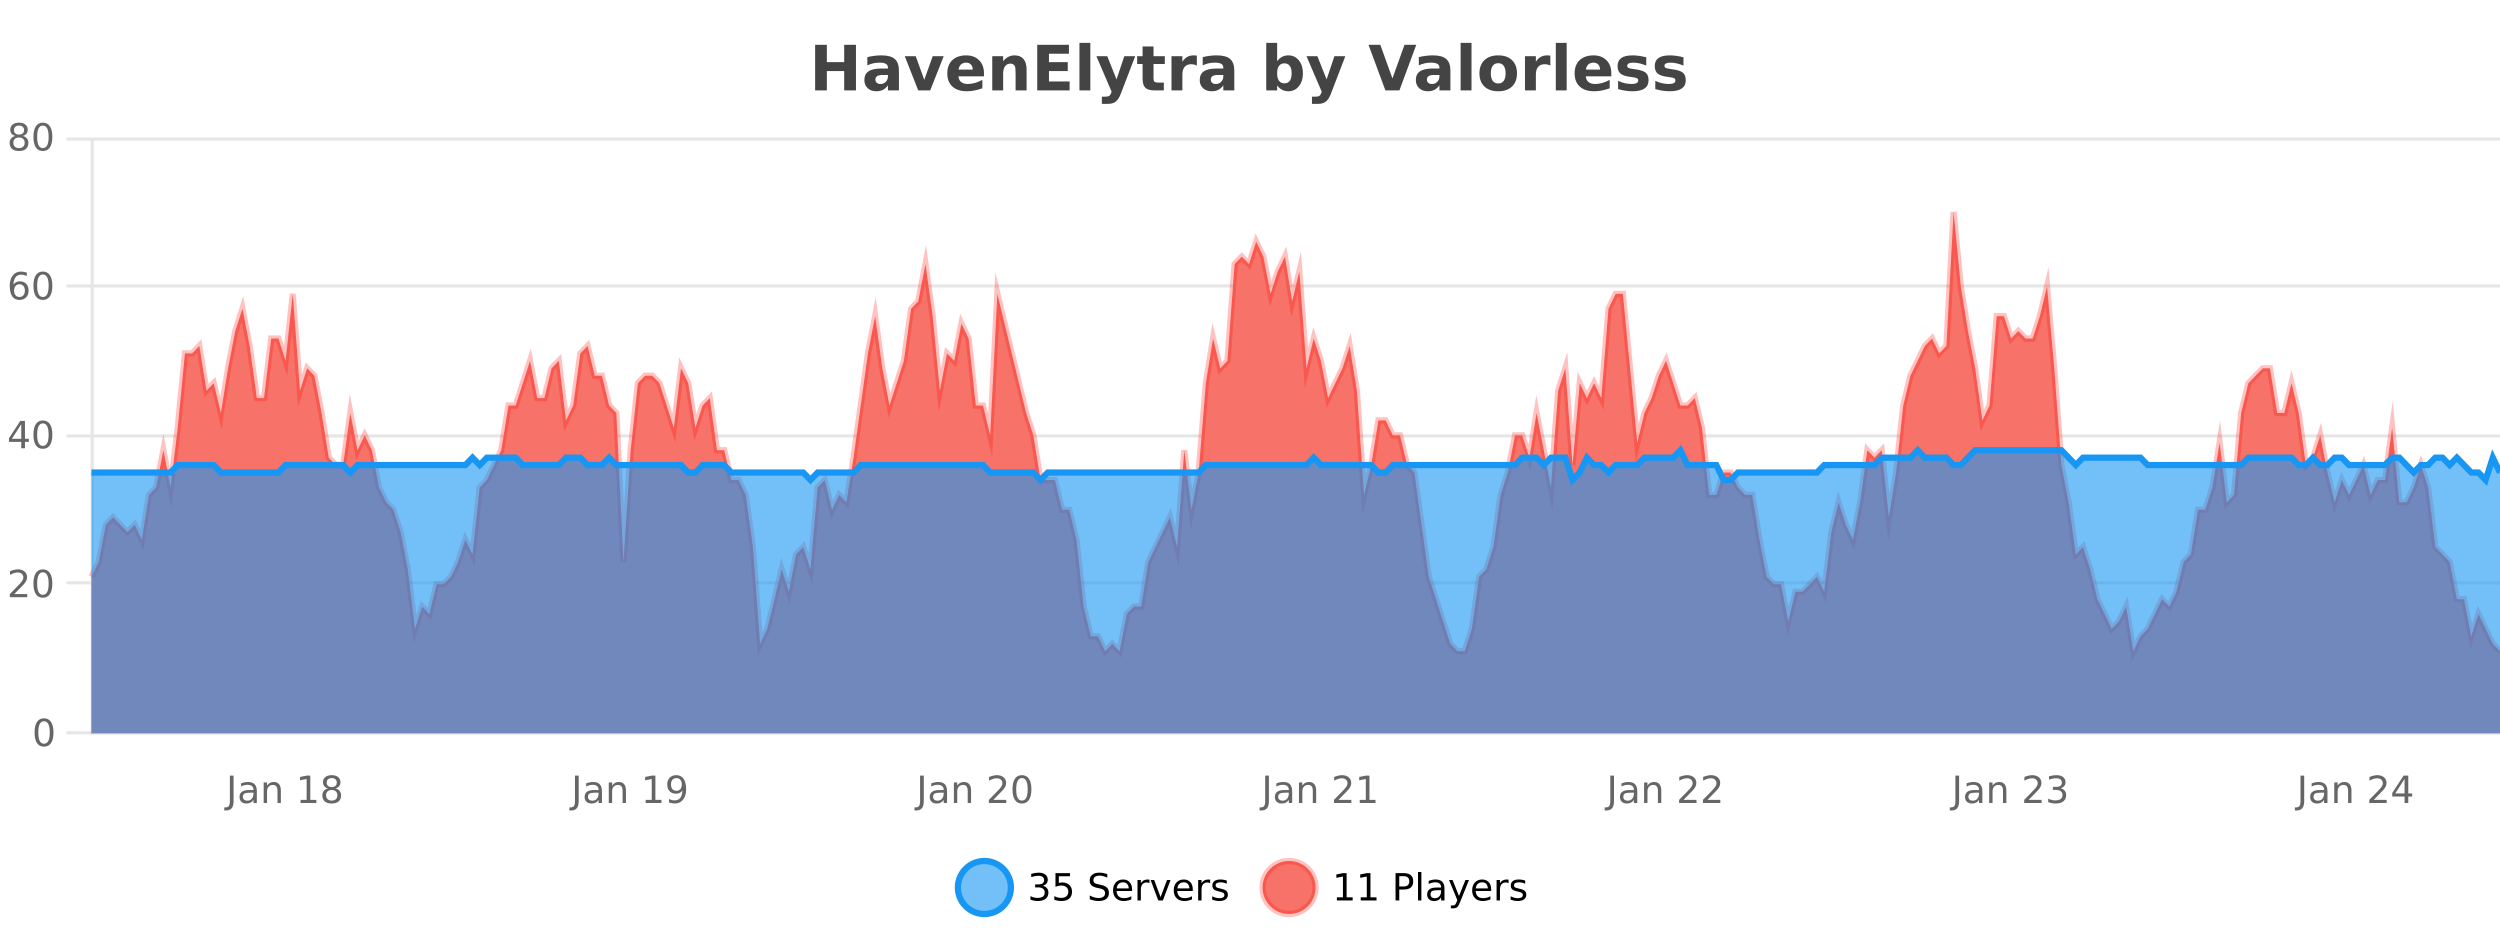 <?xml version="1.0" encoding="UTF-8"?>
<svg xmlns="http://www.w3.org/2000/svg" xmlns:xlink="http://www.w3.org/1999/xlink" width="800pt" height="300pt" viewBox="0 0 800 300" version="1.1">
<defs>
<clipPath id="clip1">
  <path d="M 278 263 L 352 263 L 352 300 L 278 300 Z M 278 263 "/>
</clipPath>
<clipPath id="clip2">
  <path d="M 375 263 L 450 263 L 450 300 L 375 300 Z M 375 263 "/>
</clipPath>
<clipPath id="clip3">
  <path d="M 29.27 67 L 800 67 L 800 234.602 L 29.27 234.602 Z M 29.27 67 "/>
</clipPath>
<clipPath id="clip4">
  <path d="M 28.27 43 L 800 43 L 800 235.602 L 28.27 235.602 Z M 28.27 43 "/>
</clipPath>
<clipPath id="clip5">
  <path d="M 29.27 144 L 800 144 L 800 234.602 L 29.27 234.602 Z M 29.27 144 "/>
</clipPath>
<clipPath id="clip6">
  <path d="M 28.27 115 L 800 115 L 800 182 L 28.27 182 Z M 28.27 115 "/>
</clipPath>
</defs>
<g id="surface573146">
<rect x="0" y="0" width="800" height="300" style="fill:rgb(100%,100%,100%);fill-opacity:1;stroke:none;"/>
<path style="fill:none;stroke-width:1;stroke-linecap:butt;stroke-linejoin:miter;stroke:rgb(0%,0%,0%);stroke-opacity:0.098;stroke-miterlimit:10;" d="M 30 234.5 L 800 234.5 "/>
<path style="fill:none;stroke-width:1;stroke-linecap:butt;stroke-linejoin:miter;stroke:rgb(0%,0%,0%);stroke-opacity:0.098;stroke-miterlimit:10;" d="M 21.27 234.5 L 29 234.5 "/>
<path style="fill:none;stroke-width:1;stroke-linecap:butt;stroke-linejoin:miter;stroke:rgb(0%,0%,0%);stroke-opacity:0.098;stroke-miterlimit:10;" d="M 30 186.5 L 800 186.5 "/>
<path style="fill:none;stroke-width:1;stroke-linecap:butt;stroke-linejoin:miter;stroke:rgb(0%,0%,0%);stroke-opacity:0.098;stroke-miterlimit:10;" d="M 21.27 186.5 L 29 186.5 "/>
<path style="fill:none;stroke-width:1;stroke-linecap:butt;stroke-linejoin:miter;stroke:rgb(0%,0%,0%);stroke-opacity:0.098;stroke-miterlimit:10;" d="M 30 139.5 L 800 139.5 "/>
<path style="fill:none;stroke-width:1;stroke-linecap:butt;stroke-linejoin:miter;stroke:rgb(0%,0%,0%);stroke-opacity:0.098;stroke-miterlimit:10;" d="M 21.27 139.5 L 29 139.5 "/>
<path style="fill:none;stroke-width:1;stroke-linecap:butt;stroke-linejoin:miter;stroke:rgb(0%,0%,0%);stroke-opacity:0.098;stroke-miterlimit:10;" d="M 30 91.5 L 800 91.5 "/>
<path style="fill:none;stroke-width:1;stroke-linecap:butt;stroke-linejoin:miter;stroke:rgb(0%,0%,0%);stroke-opacity:0.098;stroke-miterlimit:10;" d="M 21.27 91.5 L 29 91.5 "/>
<path style="fill:none;stroke-width:1;stroke-linecap:butt;stroke-linejoin:miter;stroke:rgb(0%,0%,0%);stroke-opacity:0.098;stroke-miterlimit:10;" d="M 30 44.5 L 800 44.5 "/>
<path style="fill:none;stroke-width:1;stroke-linecap:butt;stroke-linejoin:miter;stroke:rgb(0%,0%,0%);stroke-opacity:0.098;stroke-miterlimit:10;" d="M 21.27 44.5 L 29 44.5 "/>
<path style=" stroke:none;fill-rule:nonzero;fill:rgb(9.02%,58.824%,95.294%);fill-opacity:0.6;" d="M 323.488 284 C 323.488 288.688 319.688 292.484 315.004 292.484 C 310.316 292.484 306.52 288.688 306.52 284 C 306.52 279.312 310.316 275.516 315.004 275.516 C 319.688 275.516 323.488 279.312 323.488 284 Z M 323.488 284 "/>
<g clip-path="url(#clip1)" clip-rule="nonzero">
<path style="fill:none;stroke-width:2;stroke-linecap:butt;stroke-linejoin:miter;stroke:rgb(9.02%,58.824%,95.294%);stroke-opacity:1;stroke-miterlimit:10;" d="M 323.488 284 C 323.488 288.688 319.688 292.484 315.004 292.484 C 310.316 292.484 306.52 288.688 306.52 284 C 306.52 279.312 310.316 275.516 315.004 275.516 C 319.688 275.516 323.488 279.312 323.488 284 Z M 323.488 284 "/>
</g>
<path style=" stroke:none;fill-rule:nonzero;fill:rgb(0%,0%,0%);fill-opacity:1;" d="M 333.695 283.438 C 334.258 283.562 334.695 283.82 335.008 284.203 C 335.328 284.578 335.492 285.047 335.492 285.609 C 335.492 286.477 335.195 287.148 334.602 287.625 C 334.008 288.094 333.164 288.328 332.07 288.328 C 331.703 288.328 331.324 288.289 330.93 288.219 C 330.543 288.148 330.148 288.039 329.742 287.891 L 329.742 286.75 C 330.062 286.938 330.418 287.086 330.805 287.188 C 331.199 287.281 331.609 287.328 332.039 287.328 C 332.777 287.328 333.34 287.184 333.727 286.891 C 334.121 286.602 334.32 286.172 334.32 285.609 C 334.32 285.102 334.137 284.699 333.773 284.406 C 333.406 284.117 332.906 283.969 332.273 283.969 L 331.242 283.969 L 331.242 283 L 332.32 283 C 332.891 283 333.336 282.887 333.648 282.656 C 333.961 282.418 334.117 282.078 334.117 281.641 C 334.117 281.195 333.953 280.852 333.633 280.609 C 333.32 280.371 332.867 280.25 332.273 280.25 C 331.938 280.25 331.586 280.289 331.211 280.359 C 330.844 280.422 330.438 280.527 329.992 280.672 L 329.992 279.625 C 330.449 279.5 330.871 279.406 331.258 279.344 C 331.652 279.281 332.023 279.25 332.367 279.25 C 333.273 279.25 333.984 279.453 334.508 279.859 C 335.027 280.266 335.289 280.82 335.289 281.516 C 335.289 282.008 335.148 282.418 334.867 282.75 C 334.594 283.086 334.203 283.312 333.695 283.438 Z M 337.75 279.406 L 342.391 279.406 L 342.391 280.406 L 338.828 280.406 L 338.828 282.547 C 339.004 282.484 339.176 282.445 339.344 282.422 C 339.52 282.391 339.691 282.375 339.859 282.375 C 340.836 282.375 341.613 282.648 342.188 283.188 C 342.758 283.719 343.047 284.438 343.047 285.344 C 343.047 286.293 342.75 287.027 342.156 287.547 C 341.57 288.07 340.75 288.328 339.688 288.328 C 339.312 288.328 338.93 288.297 338.547 288.234 C 338.172 288.172 337.781 288.078 337.375 287.953 L 337.375 286.766 C 337.727 286.953 338.094 287.094 338.469 287.188 C 338.844 287.281 339.238 287.328 339.656 287.328 C 340.332 287.328 340.867 287.152 341.266 286.797 C 341.66 286.445 341.859 285.961 341.859 285.344 C 341.859 284.742 341.66 284.262 341.266 283.906 C 340.867 283.555 340.332 283.375 339.656 283.375 C 339.344 283.375 339.023 283.414 338.703 283.484 C 338.391 283.547 338.07 283.652 337.75 283.797 Z M 354.324 279.688 L 354.324 280.844 C 353.875 280.637 353.449 280.48 353.043 280.375 C 352.645 280.262 352.266 280.203 351.902 280.203 C 351.254 280.203 350.754 280.328 350.402 280.578 C 350.059 280.828 349.887 281.188 349.887 281.656 C 349.887 282.043 350 282.336 350.23 282.531 C 350.457 282.73 350.902 282.887 351.559 283 L 352.262 283.156 C 353.145 283.324 353.797 283.621 354.215 284.047 C 354.641 284.465 354.855 285.027 354.855 285.734 C 354.855 286.59 354.566 287.234 353.996 287.672 C 353.434 288.109 352.598 288.328 351.496 288.328 C 351.09 288.328 350.652 288.281 350.184 288.188 C 349.715 288.094 349.23 287.953 348.73 287.766 L 348.73 286.547 C 349.207 286.82 349.676 287.023 350.137 287.156 C 350.605 287.293 351.059 287.359 351.496 287.359 C 352.172 287.359 352.691 287.23 353.059 286.969 C 353.434 286.699 353.621 286.32 353.621 285.828 C 353.621 285.402 353.484 285.07 353.215 284.828 C 352.953 284.578 352.52 284.398 351.918 284.281 L 351.199 284.141 C 350.312 283.965 349.672 283.688 349.277 283.312 C 348.891 282.938 348.699 282.418 348.699 281.75 C 348.699 280.969 348.969 280.359 349.512 279.922 C 350.051 279.477 350.801 279.25 351.762 279.25 C 352.176 279.25 352.594 279.289 353.012 279.359 C 353.438 279.434 353.875 279.543 354.324 279.688 Z M 362.27 284.609 L 362.27 285.125 L 357.301 285.125 C 357.352 285.875 357.574 286.445 357.973 286.828 C 358.379 287.215 358.934 287.406 359.645 287.406 C 360.059 287.406 360.461 287.359 360.848 287.266 C 361.242 287.164 361.633 287.008 362.02 286.797 L 362.02 287.828 C 361.621 287.984 361.223 288.105 360.816 288.188 C 360.41 288.281 359.996 288.328 359.582 288.328 C 358.539 288.328 357.711 288.027 357.098 287.422 C 356.48 286.809 356.176 285.98 356.176 284.938 C 356.176 283.867 356.465 283.016 357.051 282.391 C 357.633 281.758 358.414 281.438 359.395 281.438 C 360.277 281.438 360.977 281.727 361.488 282.297 C 362.008 282.859 362.27 283.633 362.27 284.609 Z M 361.191 284.281 C 361.18 283.699 361.012 283.23 360.691 282.875 C 360.367 282.523 359.941 282.344 359.41 282.344 C 358.805 282.344 358.32 282.516 357.957 282.859 C 357.602 283.203 357.398 283.684 357.348 284.297 Z M 367.84 282.594 C 367.715 282.531 367.578 282.484 367.434 282.453 C 367.297 282.414 367.141 282.391 366.965 282.391 C 366.359 282.391 365.891 282.59 365.559 282.984 C 365.234 283.383 365.074 283.953 365.074 284.703 L 365.074 288.156 L 363.996 288.156 L 363.996 281.594 L 365.074 281.594 L 365.074 282.609 C 365.301 282.215 365.598 281.922 365.965 281.734 C 366.328 281.539 366.77 281.438 367.293 281.438 C 367.363 281.438 367.441 281.445 367.527 281.453 C 367.621 281.465 367.719 281.48 367.824 281.5 Z M 368.195 281.594 L 369.336 281.594 L 371.383 287.094 L 373.445 281.594 L 374.586 281.594 L 372.117 288.156 L 370.648 288.156 Z M 381.688 284.609 L 381.688 285.125 L 376.719 285.125 C 376.77 285.875 376.992 286.445 377.391 286.828 C 377.797 287.215 378.352 287.406 379.062 287.406 C 379.477 287.406 379.879 287.359 380.266 287.266 C 380.66 287.164 381.051 287.008 381.438 286.797 L 381.438 287.828 C 381.039 287.984 380.641 288.105 380.234 288.188 C 379.828 288.281 379.414 288.328 379 288.328 C 377.957 288.328 377.129 288.027 376.516 287.422 C 375.898 286.809 375.594 285.98 375.594 284.938 C 375.594 283.867 375.883 283.016 376.469 282.391 C 377.051 281.758 377.832 281.438 378.812 281.438 C 379.695 281.438 380.395 281.727 380.906 282.297 C 381.426 282.859 381.688 283.633 381.688 284.609 Z M 380.609 284.281 C 380.598 283.699 380.43 283.23 380.109 282.875 C 379.785 282.523 379.359 282.344 378.828 282.344 C 378.223 282.344 377.738 282.516 377.375 282.859 C 377.02 283.203 376.816 283.684 376.766 284.297 Z M 387.258 282.594 C 387.133 282.531 386.996 282.484 386.852 282.453 C 386.715 282.414 386.559 282.391 386.383 282.391 C 385.777 282.391 385.309 282.59 384.977 282.984 C 384.652 283.383 384.492 283.953 384.492 284.703 L 384.492 288.156 L 383.414 288.156 L 383.414 281.594 L 384.492 281.594 L 384.492 282.609 C 384.719 282.215 385.016 281.922 385.383 281.734 C 385.746 281.539 386.188 281.438 386.711 281.438 C 386.781 281.438 386.859 281.445 386.945 281.453 C 387.039 281.465 387.137 281.48 387.242 281.5 Z M 392.566 281.781 L 392.566 282.812 C 392.262 282.656 391.945 282.543 391.613 282.469 C 391.289 282.387 390.949 282.344 390.598 282.344 C 390.066 282.344 389.664 282.43 389.395 282.594 C 389.121 282.75 388.988 282.996 388.988 283.328 C 388.988 283.578 389.082 283.777 389.27 283.922 C 389.465 284.059 389.855 284.188 390.441 284.312 L 390.801 284.406 C 391.57 284.562 392.117 284.793 392.441 285.094 C 392.762 285.398 392.926 285.812 392.926 286.344 C 392.926 286.961 392.68 287.445 392.191 287.797 C 391.711 288.152 391.051 288.328 390.207 288.328 C 389.852 288.328 389.48 288.289 389.098 288.219 C 388.723 288.156 388.324 288.059 387.91 287.922 L 387.91 286.797 C 388.305 287.008 388.695 287.164 389.082 287.266 C 389.465 287.371 389.852 287.422 390.238 287.422 C 390.738 287.422 391.121 287.34 391.395 287.172 C 391.676 286.996 391.816 286.746 391.816 286.422 C 391.816 286.133 391.715 285.906 391.52 285.75 C 391.32 285.594 390.887 285.445 390.223 285.297 L 389.848 285.219 C 389.18 285.074 388.695 284.855 388.395 284.562 C 388.102 284.273 387.957 283.875 387.957 283.375 C 387.957 282.75 388.176 282.273 388.613 281.938 C 389.051 281.605 389.668 281.438 390.473 281.438 C 390.867 281.438 391.242 281.469 391.598 281.531 C 391.949 281.586 392.273 281.668 392.566 281.781 Z M 325.004 277.016 "/>
<path style=" stroke:none;fill-rule:nonzero;fill:rgb(96.863%,44.706%,40.784%);fill-opacity:1;" d="M 420.988 284 C 420.988 288.688 417.191 292.484 412.504 292.484 C 407.82 292.484 404.02 288.688 404.02 284 C 404.02 279.312 407.82 275.516 412.504 275.516 C 417.191 275.516 420.988 279.312 420.988 284 Z M 420.988 284 "/>
<g clip-path="url(#clip2)" clip-rule="nonzero">
<path style="fill:none;stroke-width:2;stroke-linecap:butt;stroke-linejoin:miter;stroke:rgb(100%,4.706%,0%);stroke-opacity:0.247;stroke-miterlimit:10;" d="M 420.988 284 C 420.988 288.688 417.191 292.484 412.504 292.484 C 407.82 292.484 404.02 288.688 404.02 284 C 404.02 279.312 407.82 275.516 412.504 275.516 C 417.191 275.516 420.988 279.312 420.988 284 Z M 420.988 284 "/>
</g>
<path style=" stroke:none;fill-rule:nonzero;fill:rgb(0%,0%,0%);fill-opacity:1;" d="M 427.805 287.156 L 429.742 287.156 L 429.742 280.484 L 427.633 280.906 L 427.633 279.828 L 429.727 279.406 L 430.914 279.406 L 430.914 287.156 L 432.852 287.156 L 432.852 288.156 L 427.805 288.156 Z M 435.438 287.156 L 437.375 287.156 L 437.375 280.484 L 435.266 280.906 L 435.266 279.828 L 437.359 279.406 L 438.547 279.406 L 438.547 287.156 L 440.484 287.156 L 440.484 288.156 L 435.438 288.156 Z M 447.762 280.375 L 447.762 283.672 L 449.246 283.672 C 449.797 283.672 450.223 283.531 450.527 283.25 C 450.828 282.961 450.98 282.547 450.98 282.016 C 450.98 281.496 450.828 281.094 450.527 280.812 C 450.223 280.523 449.797 280.375 449.246 280.375 Z M 446.574 279.406 L 449.246 279.406 C 450.234 279.406 450.98 279.633 451.48 280.078 C 451.98 280.516 452.23 281.164 452.23 282.016 C 452.23 282.883 451.98 283.539 451.48 283.984 C 450.98 284.422 450.234 284.641 449.246 284.641 L 447.762 284.641 L 447.762 288.156 L 446.574 288.156 Z M 453.766 279.031 L 454.844 279.031 L 454.844 288.156 L 453.766 288.156 Z M 460.082 284.859 C 459.215 284.859 458.613 284.961 458.27 285.156 C 457.934 285.355 457.77 285.695 457.77 286.172 C 457.77 286.559 457.895 286.867 458.145 287.094 C 458.402 287.312 458.746 287.422 459.176 287.422 C 459.777 287.422 460.258 287.215 460.613 286.797 C 460.977 286.371 461.16 285.805 461.16 285.094 L 461.16 284.859 Z M 462.238 284.406 L 462.238 288.156 L 461.16 288.156 L 461.16 287.156 C 460.91 287.555 460.602 287.852 460.238 288.047 C 459.871 288.234 459.426 288.328 458.895 288.328 C 458.215 288.328 457.68 288.141 457.285 287.766 C 456.887 287.383 456.691 286.875 456.691 286.25 C 456.691 285.512 456.934 284.953 457.426 284.578 C 457.926 284.203 458.664 284.016 459.645 284.016 L 461.16 284.016 L 461.16 283.906 C 461.16 283.406 460.992 283.023 460.66 282.75 C 460.336 282.48 459.883 282.344 459.301 282.344 C 458.926 282.344 458.555 282.391 458.191 282.484 C 457.836 282.578 457.496 282.715 457.176 282.891 L 457.176 281.891 C 457.57 281.734 457.949 281.621 458.316 281.547 C 458.691 281.477 459.055 281.438 459.41 281.438 C 460.355 281.438 461.066 281.684 461.535 282.172 C 462.004 282.664 462.238 283.406 462.238 284.406 Z M 467.188 288.766 C 466.883 289.547 466.586 290.055 466.297 290.297 C 466.004 290.535 465.617 290.656 465.141 290.656 L 464.281 290.656 L 464.281 289.75 L 464.906 289.75 C 465.207 289.75 465.438 289.676 465.594 289.531 C 465.758 289.395 465.941 289.066 466.141 288.547 L 466.344 288.047 L 463.688 281.594 L 464.828 281.594 L 466.875 286.719 L 468.938 281.594 L 470.078 281.594 Z M 477.18 284.609 L 477.18 285.125 L 472.211 285.125 C 472.262 285.875 472.484 286.445 472.883 286.828 C 473.289 287.215 473.844 287.406 474.555 287.406 C 474.969 287.406 475.371 287.359 475.758 287.266 C 476.152 287.164 476.543 287.008 476.93 286.797 L 476.93 287.828 C 476.531 287.984 476.133 288.105 475.727 288.188 C 475.32 288.281 474.906 288.328 474.492 288.328 C 473.449 288.328 472.621 288.027 472.008 287.422 C 471.391 286.809 471.086 285.98 471.086 284.938 C 471.086 283.867 471.375 283.016 471.961 282.391 C 472.543 281.758 473.324 281.438 474.305 281.438 C 475.188 281.438 475.887 281.727 476.398 282.297 C 476.918 282.859 477.18 283.633 477.18 284.609 Z M 476.102 284.281 C 476.09 283.699 475.922 283.23 475.602 282.875 C 475.277 282.523 474.852 282.344 474.32 282.344 C 473.715 282.344 473.23 282.516 472.867 282.859 C 472.512 283.203 472.309 283.684 472.258 284.297 Z M 482.75 282.594 C 482.625 282.531 482.488 282.484 482.344 282.453 C 482.207 282.414 482.051 282.391 481.875 282.391 C 481.27 282.391 480.801 282.59 480.469 282.984 C 480.145 283.383 479.984 283.953 479.984 284.703 L 479.984 288.156 L 478.906 288.156 L 478.906 281.594 L 479.984 281.594 L 479.984 282.609 C 480.211 282.215 480.508 281.922 480.875 281.734 C 481.238 281.539 481.68 281.438 482.203 281.438 C 482.273 281.438 482.352 281.445 482.438 281.453 C 482.531 281.465 482.629 281.48 482.734 281.5 Z M 488.055 281.781 L 488.055 282.812 C 487.75 282.656 487.434 282.543 487.102 282.469 C 486.777 282.387 486.438 282.344 486.086 282.344 C 485.555 282.344 485.152 282.43 484.883 282.594 C 484.609 282.75 484.477 282.996 484.477 283.328 C 484.477 283.578 484.57 283.777 484.758 283.922 C 484.953 284.059 485.344 284.188 485.93 284.312 L 486.289 284.406 C 487.059 284.562 487.605 284.793 487.93 285.094 C 488.25 285.398 488.414 285.812 488.414 286.344 C 488.414 286.961 488.168 287.445 487.68 287.797 C 487.199 288.152 486.539 288.328 485.695 288.328 C 485.34 288.328 484.969 288.289 484.586 288.219 C 484.211 288.156 483.812 288.059 483.398 287.922 L 483.398 286.797 C 483.793 287.008 484.184 287.164 484.57 287.266 C 484.953 287.371 485.34 287.422 485.727 287.422 C 486.227 287.422 486.609 287.34 486.883 287.172 C 487.164 286.996 487.305 286.746 487.305 286.422 C 487.305 286.133 487.203 285.906 487.008 285.75 C 486.809 285.594 486.375 285.445 485.711 285.297 L 485.336 285.219 C 484.668 285.074 484.184 284.855 483.883 284.562 C 483.59 284.273 483.445 283.875 483.445 283.375 C 483.445 282.75 483.664 282.273 484.102 281.938 C 484.539 281.605 485.156 281.438 485.961 281.438 C 486.355 281.438 486.73 281.469 487.086 281.531 C 487.438 281.586 487.762 281.668 488.055 281.781 Z M 422.504 277.016 "/>
<path style=" stroke:none;fill-rule:nonzero;fill:rgb(26.667%,26.667%,26.667%);fill-opacity:1;" d="M 260.844 14.344 L 264.594 14.344 L 264.594 19.891 L 270.141 19.891 L 270.141 14.344 L 273.906 14.344 L 273.906 28.922 L 270.141 28.922 L 270.141 22.734 L 264.594 22.734 L 264.594 28.922 L 260.844 28.922 Z M 282.316 24 C 281.586 24 281.039 24.125 280.676 24.375 C 280.309 24.617 280.129 24.98 280.129 25.469 C 280.129 25.906 280.273 26.25 280.566 26.5 C 280.867 26.75 281.277 26.875 281.801 26.875 C 282.457 26.875 283.008 26.641 283.457 26.172 C 283.914 25.703 284.145 25.117 284.145 24.406 L 284.145 24 Z M 287.66 22.688 L 287.66 28.922 L 284.145 28.922 L 284.145 27.297 C 283.676 27.965 283.145 28.449 282.551 28.75 C 281.965 29.051 281.254 29.203 280.41 29.203 C 279.285 29.203 278.367 28.875 277.66 28.219 C 276.949 27.555 276.598 26.695 276.598 25.641 C 276.598 24.359 277.035 23.422 277.91 22.828 C 278.793 22.227 280.184 21.922 282.082 21.922 L 284.145 21.922 L 284.145 21.641 C 284.145 21.09 283.926 20.688 283.488 20.438 C 283.051 20.18 282.367 20.047 281.441 20.047 C 280.691 20.047 279.992 20.125 279.348 20.281 C 278.699 20.43 278.102 20.648 277.551 20.938 L 277.551 18.281 C 278.301 18.094 279.051 17.953 279.801 17.859 C 280.559 17.766 281.32 17.719 282.082 17.719 C 284.051 17.719 285.473 18.109 286.348 18.891 C 287.223 19.664 287.66 20.93 287.66 22.688 Z M 289.531 17.984 L 293.031 17.984 L 295.766 25.547 L 298.469 17.984 L 301.984 17.984 L 297.672 28.922 L 293.828 28.922 Z M 314.867 23.422 L 314.867 24.422 L 306.695 24.422 C 306.777 25.246 307.074 25.859 307.586 26.266 C 308.094 26.672 308.805 26.875 309.711 26.875 C 310.449 26.875 311.203 26.766 311.977 26.547 C 312.746 26.328 313.539 26 314.352 25.562 L 314.352 28.25 C 313.527 28.562 312.699 28.797 311.867 28.953 C 311.043 29.117 310.219 29.203 309.398 29.203 C 307.418 29.203 305.875 28.703 304.773 27.703 C 303.68 26.695 303.133 25.281 303.133 23.469 C 303.133 21.68 303.668 20.273 304.742 19.25 C 305.824 18.23 307.309 17.719 309.195 17.719 C 310.914 17.719 312.289 18.242 313.32 19.281 C 314.352 20.312 314.867 21.695 314.867 23.422 Z M 311.273 22.266 C 311.273 21.602 311.078 21.062 310.695 20.656 C 310.309 20.25 309.805 20.047 309.18 20.047 C 308.5 20.047 307.949 20.242 307.523 20.625 C 307.105 21 306.844 21.547 306.742 22.266 Z M 328.508 22.266 L 328.508 28.922 L 324.992 28.922 L 324.992 23.828 C 324.992 22.883 324.969 22.23 324.93 21.875 C 324.887 21.512 324.812 21.246 324.711 21.078 C 324.574 20.852 324.387 20.672 324.148 20.547 C 323.918 20.422 323.652 20.359 323.352 20.359 C 322.621 20.359 322.047 20.641 321.633 21.203 C 321.215 21.766 321.008 22.547 321.008 23.547 L 321.008 28.922 L 317.523 28.922 L 317.523 17.984 L 321.008 17.984 L 321.008 19.578 C 321.539 18.945 322.102 18.477 322.695 18.172 C 323.289 17.871 323.938 17.719 324.648 17.719 C 325.918 17.719 326.875 18.109 327.523 18.891 C 328.18 19.664 328.508 20.789 328.508 22.266 Z M 331.918 14.344 L 342.059 14.344 L 342.059 17.188 L 335.668 17.188 L 335.668 19.891 L 341.684 19.891 L 341.684 22.734 L 335.668 22.734 L 335.668 26.078 L 342.277 26.078 L 342.277 28.922 L 331.918 28.922 Z M 345.422 13.719 L 348.906 13.719 L 348.906 28.922 L 345.422 28.922 Z M 350.844 17.984 L 354.328 17.984 L 357.281 25.406 L 359.781 17.984 L 363.266 17.984 L 358.672 29.953 C 358.211 31.172 357.672 32.02 357.047 32.5 C 356.43 32.988 355.625 33.234 354.625 33.234 L 352.594 33.234 L 352.594 30.938 L 353.688 30.938 C 354.281 30.938 354.711 30.844 354.984 30.656 C 355.254 30.469 355.461 30.129 355.609 29.641 L 355.719 29.344 Z M 369.129 14.875 L 369.129 17.984 L 372.738 17.984 L 372.738 20.484 L 369.129 20.484 L 369.129 25.125 C 369.129 25.637 369.227 25.98 369.426 26.156 C 369.633 26.336 370.035 26.422 370.629 26.422 L 372.426 26.422 L 372.426 28.922 L 369.426 28.922 C 368.051 28.922 367.07 28.637 366.488 28.062 C 365.914 27.48 365.629 26.5 365.629 25.125 L 365.629 20.484 L 363.895 20.484 L 363.895 17.984 L 365.629 17.984 L 365.629 14.875 Z M 383 20.969 C 382.688 20.824 382.379 20.719 382.078 20.656 C 381.773 20.586 381.473 20.547 381.172 20.547 C 380.266 20.547 379.566 20.836 379.078 21.406 C 378.598 21.98 378.359 22.805 378.359 23.875 L 378.359 28.922 L 374.875 28.922 L 374.875 17.984 L 378.359 17.984 L 378.359 19.781 C 378.805 19.062 379.32 18.543 379.906 18.219 C 380.488 17.887 381.188 17.719 382 17.719 C 382.125 17.719 382.254 17.727 382.391 17.734 C 382.523 17.746 382.723 17.766 382.984 17.797 Z M 389.633 24 C 388.902 24 388.355 24.125 387.992 24.375 C 387.625 24.617 387.445 24.98 387.445 25.469 C 387.445 25.906 387.59 26.25 387.883 26.5 C 388.184 26.75 388.594 26.875 389.117 26.875 C 389.773 26.875 390.324 26.641 390.773 26.172 C 391.23 25.703 391.461 25.117 391.461 24.406 L 391.461 24 Z M 394.977 22.688 L 394.977 28.922 L 391.461 28.922 L 391.461 27.297 C 390.992 27.965 390.461 28.449 389.867 28.75 C 389.281 29.051 388.57 29.203 387.727 29.203 C 386.602 29.203 385.684 28.875 384.977 28.219 C 384.266 27.555 383.914 26.695 383.914 25.641 C 383.914 24.359 384.352 23.422 385.227 22.828 C 386.109 22.227 387.5 21.922 389.398 21.922 L 391.461 21.922 L 391.461 21.641 C 391.461 21.09 391.242 20.688 390.805 20.438 C 390.367 20.18 389.684 20.047 388.758 20.047 C 388.008 20.047 387.309 20.125 386.664 20.281 C 386.016 20.43 385.418 20.648 384.867 20.938 L 384.867 18.281 C 385.617 18.094 386.367 17.953 387.117 17.859 C 387.875 17.766 388.637 17.719 389.398 17.719 C 391.367 17.719 392.789 18.109 393.664 18.891 C 394.539 19.664 394.977 20.93 394.977 22.688 Z M 411.012 26.672 C 411.762 26.672 412.332 26.402 412.73 25.859 C 413.125 25.309 413.324 24.512 413.324 23.469 C 413.324 22.43 413.125 21.637 412.73 21.094 C 412.332 20.543 411.762 20.266 411.012 20.266 C 410.262 20.266 409.684 20.543 409.277 21.094 C 408.879 21.637 408.684 22.43 408.684 23.469 C 408.684 24.5 408.879 25.293 409.277 25.844 C 409.684 26.398 410.262 26.672 411.012 26.672 Z M 408.684 19.578 C 409.172 18.945 409.707 18.477 410.293 18.172 C 410.875 17.871 411.547 17.719 412.309 17.719 C 413.66 17.719 414.77 18.258 415.637 19.328 C 416.5 20.402 416.934 21.781 416.934 23.469 C 416.934 25.148 416.5 26.523 415.637 27.594 C 414.77 28.668 413.66 29.203 412.309 29.203 C 411.547 29.203 410.875 29.051 410.293 28.75 C 409.707 28.449 409.172 27.98 408.684 27.344 L 408.684 28.922 L 405.199 28.922 L 405.199 13.719 L 408.684 13.719 Z M 418.078 17.984 L 421.562 17.984 L 424.516 25.406 L 427.016 17.984 L 430.5 17.984 L 425.906 29.953 C 425.445 31.172 424.906 32.02 424.281 32.5 C 423.664 32.988 422.859 33.234 421.859 33.234 L 419.828 33.234 L 419.828 30.938 L 420.922 30.938 C 421.516 30.938 421.945 30.844 422.219 30.656 C 422.488 30.469 422.695 30.129 422.844 29.641 L 422.953 29.344 Z M 437.922 14.344 L 441.703 14.344 L 445.578 25.109 L 449.438 14.344 L 453.203 14.344 L 447.812 28.922 L 443.328 28.922 Z M 458.789 24 C 458.059 24 457.512 24.125 457.148 24.375 C 456.781 24.617 456.602 24.98 456.602 25.469 C 456.602 25.906 456.746 26.25 457.039 26.5 C 457.34 26.75 457.75 26.875 458.273 26.875 C 458.93 26.875 459.48 26.641 459.93 26.172 C 460.387 25.703 460.617 25.117 460.617 24.406 L 460.617 24 Z M 464.133 22.688 L 464.133 28.922 L 460.617 28.922 L 460.617 27.297 C 460.148 27.965 459.617 28.449 459.023 28.75 C 458.438 29.051 457.727 29.203 456.883 29.203 C 455.758 29.203 454.84 28.875 454.133 28.219 C 453.422 27.555 453.07 26.695 453.07 25.641 C 453.07 24.359 453.508 23.422 454.383 22.828 C 455.266 22.227 456.656 21.922 458.555 21.922 L 460.617 21.922 L 460.617 21.641 C 460.617 21.09 460.398 20.688 459.961 20.438 C 459.523 20.18 458.84 20.047 457.914 20.047 C 457.164 20.047 456.465 20.125 455.82 20.281 C 455.172 20.43 454.574 20.648 454.023 20.938 L 454.023 18.281 C 454.773 18.094 455.523 17.953 456.273 17.859 C 457.031 17.766 457.793 17.719 458.555 17.719 C 460.523 17.719 461.945 18.109 462.82 18.891 C 463.695 19.664 464.133 20.93 464.133 22.688 Z M 467.398 13.719 L 470.883 13.719 L 470.883 28.922 L 467.398 28.922 Z M 479.453 20.219 C 478.672 20.219 478.078 20.5 477.672 21.062 C 477.266 21.617 477.062 22.418 477.062 23.469 C 477.062 24.512 477.266 25.312 477.672 25.875 C 478.078 26.43 478.672 26.703 479.453 26.703 C 480.211 26.703 480.789 26.43 481.188 25.875 C 481.594 25.312 481.797 24.512 481.797 23.469 C 481.797 22.418 481.594 21.617 481.188 21.062 C 480.789 20.5 480.211 20.219 479.453 20.219 Z M 479.453 17.719 C 481.328 17.719 482.789 18.23 483.844 19.25 C 484.906 20.262 485.438 21.668 485.438 23.469 C 485.438 25.262 484.906 26.668 483.844 27.688 C 482.789 28.699 481.328 29.203 479.453 29.203 C 477.555 29.203 476.078 28.699 475.016 27.688 C 473.953 26.668 473.422 25.262 473.422 23.469 C 473.422 21.668 473.953 20.262 475.016 19.25 C 476.078 18.23 477.555 17.719 479.453 17.719 Z M 496.117 20.969 C 495.805 20.824 495.496 20.719 495.195 20.656 C 494.891 20.586 494.59 20.547 494.289 20.547 C 493.383 20.547 492.684 20.836 492.195 21.406 C 491.715 21.98 491.477 22.805 491.477 23.875 L 491.477 28.922 L 487.992 28.922 L 487.992 17.984 L 491.477 17.984 L 491.477 19.781 C 491.922 19.062 492.438 18.543 493.023 18.219 C 493.605 17.887 494.305 17.719 495.117 17.719 C 495.242 17.719 495.371 17.727 495.508 17.734 C 495.641 17.746 495.84 17.766 496.102 17.797 Z M 497.855 13.719 L 501.34 13.719 L 501.34 28.922 L 497.855 28.922 Z M 515.617 23.422 L 515.617 24.422 L 507.445 24.422 C 507.527 25.246 507.824 25.859 508.336 26.266 C 508.844 26.672 509.555 26.875 510.461 26.875 C 511.199 26.875 511.953 26.766 512.727 26.547 C 513.496 26.328 514.289 26 515.102 25.562 L 515.102 28.25 C 514.277 28.562 513.449 28.797 512.617 28.953 C 511.793 29.117 510.969 29.203 510.148 29.203 C 508.168 29.203 506.625 28.703 505.523 27.703 C 504.43 26.695 503.883 25.281 503.883 23.469 C 503.883 21.68 504.418 20.273 505.492 19.25 C 506.574 18.23 508.059 17.719 509.945 17.719 C 511.664 17.719 513.039 18.242 514.07 19.281 C 515.102 20.312 515.617 21.695 515.617 23.422 Z M 512.023 22.266 C 512.023 21.602 511.828 21.062 511.445 20.656 C 511.059 20.25 510.555 20.047 509.93 20.047 C 509.25 20.047 508.699 20.242 508.273 20.625 C 507.855 21 507.594 21.547 507.492 22.266 Z M 526.805 18.328 L 526.805 20.984 C 526.062 20.672 525.344 20.438 524.648 20.281 C 523.949 20.125 523.289 20.047 522.664 20.047 C 522.008 20.047 521.516 20.133 521.195 20.297 C 520.871 20.465 520.711 20.719 520.711 21.062 C 520.711 21.344 520.828 21.559 521.07 21.703 C 521.32 21.852 521.758 21.961 522.383 22.031 L 523.008 22.125 C 524.797 22.355 526 22.73 526.617 23.25 C 527.23 23.773 527.539 24.59 527.539 25.703 C 527.539 26.871 527.105 27.746 526.242 28.328 C 525.387 28.914 524.109 29.203 522.414 29.203 C 521.684 29.203 520.934 29.145 520.164 29.031 C 519.391 28.918 518.602 28.746 517.789 28.516 L 517.789 25.859 C 518.484 26.203 519.199 26.461 519.93 26.625 C 520.656 26.793 521.402 26.875 522.164 26.875 C 522.852 26.875 523.367 26.781 523.711 26.594 C 524.055 26.406 524.227 26.125 524.227 25.75 C 524.227 25.438 524.105 25.211 523.867 25.062 C 523.625 24.906 523.152 24.789 522.445 24.703 L 521.836 24.625 C 520.273 24.43 519.18 24.07 518.555 23.547 C 517.93 23.016 517.617 22.215 517.617 21.141 C 517.617 19.984 518.012 19.125 518.805 18.562 C 519.605 18 520.824 17.719 522.461 17.719 C 523.105 17.719 523.781 17.773 524.492 17.875 C 525.199 17.969 525.969 18.121 526.805 18.328 Z M 538.711 18.328 L 538.711 20.984 C 537.969 20.672 537.25 20.438 536.555 20.281 C 535.855 20.125 535.195 20.047 534.57 20.047 C 533.914 20.047 533.422 20.133 533.102 20.297 C 532.777 20.465 532.617 20.719 532.617 21.062 C 532.617 21.344 532.734 21.559 532.977 21.703 C 533.227 21.852 533.664 21.961 534.289 22.031 L 534.914 22.125 C 536.703 22.355 537.906 22.73 538.523 23.25 C 539.137 23.773 539.445 24.59 539.445 25.703 C 539.445 26.871 539.012 27.746 538.148 28.328 C 537.293 28.914 536.016 29.203 534.32 29.203 C 533.59 29.203 532.84 29.145 532.07 29.031 C 531.297 28.918 530.508 28.746 529.695 28.516 L 529.695 25.859 C 530.391 26.203 531.105 26.461 531.836 26.625 C 532.562 26.793 533.309 26.875 534.07 26.875 C 534.758 26.875 535.273 26.781 535.617 26.594 C 535.961 26.406 536.133 26.125 536.133 25.75 C 536.133 25.438 536.012 25.211 535.773 25.062 C 535.531 24.906 535.059 24.789 534.352 24.703 L 533.742 24.625 C 532.18 24.43 531.086 24.07 530.461 23.547 C 529.836 23.016 529.523 22.215 529.523 21.141 C 529.523 19.984 529.918 19.125 530.711 18.562 C 531.512 18 532.73 17.719 534.367 17.719 C 535.012 17.719 535.688 17.773 536.398 17.875 C 537.105 17.969 537.875 18.121 538.711 18.328 Z M 259 10.359 "/>
<path style="fill:none;stroke-width:1;stroke-linecap:butt;stroke-linejoin:miter;stroke:rgb(0%,0%,0%);stroke-opacity:0.098;stroke-miterlimit:10;" d="M 29 234.5 L 801 234.5 "/>
<path style=" stroke:none;fill-rule:nonzero;fill:rgb(40%,40%,40%);fill-opacity:1;" d="M 73.559 248.203 L 74.746 248.203 L 74.746 256.344 C 74.746 257.395 74.543 258.16 74.137 258.641 C 73.738 259.117 73.098 259.359 72.215 259.359 L 71.762 259.359 L 71.762 258.359 L 72.137 258.359 C 72.656 258.359 73.02 258.211 73.23 257.922 C 73.449 257.629 73.559 257.102 73.559 256.344 Z M 80.035 253.656 C 79.168 253.656 78.566 253.758 78.223 253.953 C 77.887 254.152 77.723 254.492 77.723 254.969 C 77.723 255.355 77.848 255.664 78.098 255.891 C 78.355 256.109 78.699 256.219 79.129 256.219 C 79.73 256.219 80.211 256.012 80.566 255.594 C 80.93 255.168 81.113 254.602 81.113 253.891 L 81.113 253.656 Z M 82.191 253.203 L 82.191 256.953 L 81.113 256.953 L 81.113 255.953 C 80.863 256.352 80.555 256.648 80.191 256.844 C 79.824 257.031 79.379 257.125 78.848 257.125 C 78.168 257.125 77.633 256.938 77.238 256.562 C 76.84 256.18 76.645 255.672 76.645 255.047 C 76.645 254.309 76.887 253.75 77.379 253.375 C 77.879 253 78.617 252.812 79.598 252.812 L 81.113 252.812 L 81.113 252.703 C 81.113 252.203 80.945 251.82 80.613 251.547 C 80.289 251.277 79.836 251.141 79.254 251.141 C 78.879 251.141 78.508 251.188 78.145 251.281 C 77.789 251.375 77.449 251.512 77.129 251.688 L 77.129 250.688 C 77.523 250.531 77.902 250.418 78.27 250.344 C 78.645 250.273 79.008 250.234 79.363 250.234 C 80.309 250.234 81.02 250.48 81.488 250.969 C 81.957 251.461 82.191 252.203 82.191 253.203 Z M 89.875 252.984 L 89.875 256.953 L 88.797 256.953 L 88.797 253.031 C 88.797 252.406 88.672 251.945 88.422 251.641 C 88.18 251.328 87.82 251.172 87.344 251.172 C 86.758 251.172 86.297 251.359 85.953 251.734 C 85.617 252.102 85.453 252.605 85.453 253.25 L 85.453 256.953 L 84.375 256.953 L 84.375 250.391 L 85.453 250.391 L 85.453 251.406 C 85.711 251.012 86.016 250.719 86.359 250.531 C 86.711 250.336 87.117 250.234 87.578 250.234 C 88.328 250.234 88.895 250.469 89.281 250.938 C 89.676 251.398 89.875 252.078 89.875 252.984 Z M 96.184 255.953 L 98.121 255.953 L 98.121 249.281 L 96.012 249.703 L 96.012 248.625 L 98.105 248.203 L 99.293 248.203 L 99.293 255.953 L 101.23 255.953 L 101.23 256.953 L 96.184 256.953 Z M 106.148 252.797 C 105.586 252.797 105.141 252.949 104.82 253.25 C 104.496 253.555 104.336 253.965 104.336 254.484 C 104.336 255.016 104.496 255.434 104.82 255.734 C 105.141 256.039 105.586 256.188 106.148 256.188 C 106.711 256.188 107.152 256.039 107.477 255.734 C 107.797 255.434 107.961 255.016 107.961 254.484 C 107.961 253.965 107.797 253.555 107.477 253.25 C 107.164 252.949 106.719 252.797 106.148 252.797 Z M 104.961 252.297 C 104.461 252.172 104.062 251.938 103.773 251.594 C 103.492 251.242 103.352 250.812 103.352 250.312 C 103.352 249.617 103.602 249.062 104.102 248.656 C 104.602 248.25 105.281 248.047 106.148 248.047 C 107.023 248.047 107.703 248.25 108.195 248.656 C 108.695 249.062 108.945 249.617 108.945 250.312 C 108.945 250.812 108.805 251.242 108.523 251.594 C 108.242 251.938 107.844 252.172 107.336 252.297 C 107.906 252.434 108.352 252.695 108.664 253.078 C 108.984 253.465 109.148 253.934 109.148 254.484 C 109.148 255.34 108.887 255.996 108.367 256.453 C 107.855 256.902 107.117 257.125 106.148 257.125 C 105.188 257.125 104.449 256.902 103.93 256.453 C 103.406 255.996 103.148 255.34 103.148 254.484 C 103.148 253.934 103.309 253.465 103.633 253.078 C 103.953 252.695 104.398 252.434 104.961 252.297 Z M 104.539 250.422 C 104.539 250.883 104.68 251.234 104.961 251.484 C 105.242 251.734 105.637 251.859 106.148 251.859 C 106.656 251.859 107.055 251.734 107.336 251.484 C 107.625 251.234 107.773 250.883 107.773 250.422 C 107.773 249.977 107.625 249.625 107.336 249.375 C 107.055 249.117 106.656 248.984 106.148 248.984 C 105.637 248.984 105.242 249.117 104.961 249.375 C 104.68 249.625 104.539 249.977 104.539 250.422 Z M 72.387 245.816 "/>
<path style=" stroke:none;fill-rule:nonzero;fill:rgb(40%,40%,40%);fill-opacity:1;" d="M 183.992 248.203 L 185.18 248.203 L 185.18 256.344 C 185.18 257.395 184.977 258.16 184.57 258.641 C 184.172 259.117 183.531 259.359 182.648 259.359 L 182.195 259.359 L 182.195 258.359 L 182.57 258.359 C 183.09 258.359 183.453 258.211 183.664 257.922 C 183.883 257.629 183.992 257.102 183.992 256.344 Z M 190.469 253.656 C 189.602 253.656 189 253.758 188.656 253.953 C 188.32 254.152 188.156 254.492 188.156 254.969 C 188.156 255.355 188.281 255.664 188.531 255.891 C 188.789 256.109 189.133 256.219 189.562 256.219 C 190.164 256.219 190.645 256.012 191 255.594 C 191.363 255.168 191.547 254.602 191.547 253.891 L 191.547 253.656 Z M 192.625 253.203 L 192.625 256.953 L 191.547 256.953 L 191.547 255.953 C 191.297 256.352 190.988 256.648 190.625 256.844 C 190.258 257.031 189.812 257.125 189.281 257.125 C 188.602 257.125 188.066 256.938 187.672 256.562 C 187.273 256.18 187.078 255.672 187.078 255.047 C 187.078 254.309 187.32 253.75 187.812 253.375 C 188.312 253 189.051 252.812 190.031 252.812 L 191.547 252.812 L 191.547 252.703 C 191.547 252.203 191.379 251.82 191.047 251.547 C 190.723 251.277 190.27 251.141 189.688 251.141 C 189.312 251.141 188.941 251.188 188.578 251.281 C 188.223 251.375 187.883 251.512 187.562 251.688 L 187.562 250.688 C 187.957 250.531 188.336 250.418 188.703 250.344 C 189.078 250.273 189.441 250.234 189.797 250.234 C 190.742 250.234 191.453 250.48 191.922 250.969 C 192.391 251.461 192.625 252.203 192.625 253.203 Z M 200.305 252.984 L 200.305 256.953 L 199.227 256.953 L 199.227 253.031 C 199.227 252.406 199.102 251.945 198.852 251.641 C 198.609 251.328 198.25 251.172 197.773 251.172 C 197.188 251.172 196.727 251.359 196.383 251.734 C 196.047 252.102 195.883 252.605 195.883 253.25 L 195.883 256.953 L 194.805 256.953 L 194.805 250.391 L 195.883 250.391 L 195.883 251.406 C 196.141 251.012 196.445 250.719 196.789 250.531 C 197.141 250.336 197.547 250.234 198.008 250.234 C 198.758 250.234 199.324 250.469 199.711 250.938 C 200.105 251.398 200.305 252.078 200.305 252.984 Z M 206.617 255.953 L 208.555 255.953 L 208.555 249.281 L 206.445 249.703 L 206.445 248.625 L 208.539 248.203 L 209.727 248.203 L 209.727 255.953 L 211.664 255.953 L 211.664 256.953 L 206.617 256.953 Z M 214.078 256.766 L 214.078 255.688 C 214.379 255.836 214.68 255.945 214.984 256.016 C 215.285 256.09 215.586 256.125 215.891 256.125 C 216.672 256.125 217.266 255.867 217.672 255.344 C 218.086 254.812 218.32 254.012 218.375 252.938 C 218.156 253.281 217.867 253.543 217.516 253.719 C 217.172 253.898 216.785 253.984 216.359 253.984 C 215.484 253.984 214.789 253.727 214.281 253.203 C 213.77 252.672 213.516 251.945 213.516 251.016 C 213.516 250.121 213.781 249.402 214.312 248.859 C 214.844 248.32 215.551 248.047 216.438 248.047 C 217.445 248.047 218.219 248.438 218.75 249.219 C 219.289 249.992 219.562 251.117 219.562 252.594 C 219.562 253.969 219.234 255.07 218.578 255.891 C 217.922 256.715 217.039 257.125 215.938 257.125 C 215.633 257.125 215.332 257.094 215.031 257.031 C 214.727 256.977 214.41 256.891 214.078 256.766 Z M 216.438 253.062 C 216.969 253.062 217.391 252.883 217.703 252.516 C 218.016 252.152 218.172 251.652 218.172 251.016 C 218.172 250.391 218.016 249.898 217.703 249.531 C 217.391 249.168 216.969 248.984 216.438 248.984 C 215.906 248.984 215.484 249.168 215.172 249.531 C 214.867 249.898 214.719 250.391 214.719 251.016 C 214.719 251.652 214.867 252.152 215.172 252.516 C 215.484 252.883 215.906 253.062 216.438 253.062 Z M 182.82 245.816 "/>
<path style=" stroke:none;fill-rule:nonzero;fill:rgb(40%,40%,40%);fill-opacity:1;" d="M 294.426 248.203 L 295.613 248.203 L 295.613 256.344 C 295.613 257.395 295.41 258.16 295.004 258.641 C 294.605 259.117 293.965 259.359 293.082 259.359 L 292.629 259.359 L 292.629 258.359 L 293.004 258.359 C 293.523 258.359 293.887 258.211 294.098 257.922 C 294.316 257.629 294.426 257.102 294.426 256.344 Z M 300.902 253.656 C 300.035 253.656 299.434 253.758 299.09 253.953 C 298.754 254.152 298.59 254.492 298.59 254.969 C 298.59 255.355 298.715 255.664 298.965 255.891 C 299.223 256.109 299.566 256.219 299.996 256.219 C 300.598 256.219 301.078 256.012 301.434 255.594 C 301.797 255.168 301.98 254.602 301.98 253.891 L 301.98 253.656 Z M 303.059 253.203 L 303.059 256.953 L 301.98 256.953 L 301.98 255.953 C 301.73 256.352 301.422 256.648 301.059 256.844 C 300.691 257.031 300.246 257.125 299.715 257.125 C 299.035 257.125 298.5 256.938 298.105 256.562 C 297.707 256.18 297.512 255.672 297.512 255.047 C 297.512 254.309 297.754 253.75 298.246 253.375 C 298.746 253 299.484 252.812 300.465 252.812 L 301.98 252.812 L 301.98 252.703 C 301.98 252.203 301.812 251.82 301.48 251.547 C 301.156 251.277 300.703 251.141 300.121 251.141 C 299.746 251.141 299.375 251.188 299.012 251.281 C 298.656 251.375 298.316 251.512 297.996 251.688 L 297.996 250.688 C 298.391 250.531 298.77 250.418 299.137 250.344 C 299.512 250.273 299.875 250.234 300.23 250.234 C 301.176 250.234 301.887 250.48 302.355 250.969 C 302.824 251.461 303.059 252.203 303.059 253.203 Z M 310.742 252.984 L 310.742 256.953 L 309.664 256.953 L 309.664 253.031 C 309.664 252.406 309.539 251.945 309.289 251.641 C 309.047 251.328 308.688 251.172 308.211 251.172 C 307.625 251.172 307.164 251.359 306.82 251.734 C 306.484 252.102 306.32 252.605 306.32 253.25 L 306.32 256.953 L 305.242 256.953 L 305.242 250.391 L 306.32 250.391 L 306.32 251.406 C 306.578 251.012 306.883 250.719 307.227 250.531 C 307.578 250.336 307.984 250.234 308.445 250.234 C 309.195 250.234 309.762 250.469 310.148 250.938 C 310.543 251.398 310.742 252.078 310.742 252.984 Z M 317.863 255.953 L 322.004 255.953 L 322.004 256.953 L 316.441 256.953 L 316.441 255.953 C 316.887 255.496 317.496 254.875 318.27 254.094 C 319.051 253.305 319.539 252.793 319.738 252.562 C 320.121 252.148 320.387 251.793 320.535 251.5 C 320.691 251.199 320.77 250.906 320.77 250.625 C 320.77 250.156 320.602 249.777 320.27 249.484 C 319.945 249.195 319.523 249.047 319.004 249.047 C 318.629 249.047 318.23 249.109 317.816 249.234 C 317.41 249.359 316.973 249.559 316.504 249.828 L 316.504 248.625 C 316.98 248.438 317.426 248.297 317.832 248.203 C 318.246 248.102 318.629 248.047 318.973 248.047 C 319.879 248.047 320.602 248.277 321.145 248.734 C 321.684 249.184 321.957 249.789 321.957 250.547 C 321.957 250.902 321.887 251.242 321.754 251.562 C 321.617 251.887 321.371 252.266 321.02 252.703 C 320.914 252.82 320.602 253.148 320.082 253.688 C 319.559 254.23 318.82 254.984 317.863 255.953 Z M 327.016 248.984 C 326.41 248.984 325.953 249.289 325.641 249.891 C 325.336 250.484 325.188 251.387 325.188 252.594 C 325.188 253.793 325.336 254.695 325.641 255.297 C 325.953 255.891 326.41 256.188 327.016 256.188 C 327.629 256.188 328.086 255.891 328.391 255.297 C 328.703 254.695 328.859 253.793 328.859 252.594 C 328.859 251.387 328.703 250.484 328.391 249.891 C 328.086 249.289 327.629 248.984 327.016 248.984 Z M 327.016 248.047 C 327.992 248.047 328.742 248.438 329.266 249.219 C 329.785 249.992 330.047 251.117 330.047 252.594 C 330.047 254.062 329.785 255.188 329.266 255.969 C 328.742 256.742 327.992 257.125 327.016 257.125 C 326.035 257.125 325.285 256.742 324.766 255.969 C 324.254 255.188 324 254.062 324 252.594 C 324 251.117 324.254 249.992 324.766 249.219 C 325.285 248.438 326.035 248.047 327.016 248.047 Z M 293.254 245.816 "/>
<path style=" stroke:none;fill-rule:nonzero;fill:rgb(40%,40%,40%);fill-opacity:1;" d="M 404.859 248.203 L 406.047 248.203 L 406.047 256.344 C 406.047 257.395 405.844 258.16 405.438 258.641 C 405.039 259.117 404.398 259.359 403.516 259.359 L 403.062 259.359 L 403.062 258.359 L 403.438 258.359 C 403.957 258.359 404.32 258.211 404.531 257.922 C 404.75 257.629 404.859 257.102 404.859 256.344 Z M 411.336 253.656 C 410.469 253.656 409.867 253.758 409.523 253.953 C 409.188 254.152 409.023 254.492 409.023 254.969 C 409.023 255.355 409.148 255.664 409.398 255.891 C 409.656 256.109 410 256.219 410.43 256.219 C 411.031 256.219 411.512 256.012 411.867 255.594 C 412.23 255.168 412.414 254.602 412.414 253.891 L 412.414 253.656 Z M 413.492 253.203 L 413.492 256.953 L 412.414 256.953 L 412.414 255.953 C 412.164 256.352 411.855 256.648 411.492 256.844 C 411.125 257.031 410.68 257.125 410.148 257.125 C 409.469 257.125 408.934 256.938 408.539 256.562 C 408.141 256.18 407.945 255.672 407.945 255.047 C 407.945 254.309 408.188 253.75 408.68 253.375 C 409.18 253 409.918 252.812 410.898 252.812 L 412.414 252.812 L 412.414 252.703 C 412.414 252.203 412.246 251.82 411.914 251.547 C 411.59 251.277 411.137 251.141 410.555 251.141 C 410.18 251.141 409.809 251.188 409.445 251.281 C 409.09 251.375 408.75 251.512 408.43 251.688 L 408.43 250.688 C 408.824 250.531 409.203 250.418 409.57 250.344 C 409.945 250.273 410.309 250.234 410.664 250.234 C 411.609 250.234 412.32 250.48 412.789 250.969 C 413.258 251.461 413.492 252.203 413.492 253.203 Z M 421.172 252.984 L 421.172 256.953 L 420.094 256.953 L 420.094 253.031 C 420.094 252.406 419.969 251.945 419.719 251.641 C 419.477 251.328 419.117 251.172 418.641 251.172 C 418.055 251.172 417.594 251.359 417.25 251.734 C 416.914 252.102 416.75 252.605 416.75 253.25 L 416.75 256.953 L 415.672 256.953 L 415.672 250.391 L 416.75 250.391 L 416.75 251.406 C 417.008 251.012 417.312 250.719 417.656 250.531 C 418.008 250.336 418.414 250.234 418.875 250.234 C 419.625 250.234 420.191 250.469 420.578 250.938 C 420.973 251.398 421.172 252.078 421.172 252.984 Z M 428.297 255.953 L 432.438 255.953 L 432.438 256.953 L 426.875 256.953 L 426.875 255.953 C 427.32 255.496 427.93 254.875 428.703 254.094 C 429.484 253.305 429.973 252.793 430.172 252.562 C 430.555 252.148 430.82 251.793 430.969 251.5 C 431.125 251.199 431.203 250.906 431.203 250.625 C 431.203 250.156 431.035 249.777 430.703 249.484 C 430.379 249.195 429.957 249.047 429.438 249.047 C 429.062 249.047 428.664 249.109 428.25 249.234 C 427.844 249.359 427.406 249.559 426.938 249.828 L 426.938 248.625 C 427.414 248.438 427.859 248.297 428.266 248.203 C 428.68 248.102 429.062 248.047 429.406 248.047 C 430.312 248.047 431.035 248.277 431.578 248.734 C 432.117 249.184 432.391 249.789 432.391 250.547 C 432.391 250.902 432.32 251.242 432.188 251.562 C 432.051 251.887 431.805 252.266 431.453 252.703 C 431.348 252.82 431.035 253.148 430.516 253.688 C 429.992 254.23 429.254 254.984 428.297 255.953 Z M 435.117 255.953 L 437.055 255.953 L 437.055 249.281 L 434.945 249.703 L 434.945 248.625 L 437.039 248.203 L 438.227 248.203 L 438.227 255.953 L 440.164 255.953 L 440.164 256.953 L 435.117 256.953 Z M 403.688 245.816 "/>
<path style=" stroke:none;fill-rule:nonzero;fill:rgb(40%,40%,40%);fill-opacity:1;" d="M 515.293 248.203 L 516.48 248.203 L 516.48 256.344 C 516.48 257.395 516.277 258.16 515.871 258.641 C 515.473 259.117 514.832 259.359 513.949 259.359 L 513.496 259.359 L 513.496 258.359 L 513.871 258.359 C 514.391 258.359 514.754 258.211 514.965 257.922 C 515.184 257.629 515.293 257.102 515.293 256.344 Z M 521.77 253.656 C 520.902 253.656 520.301 253.758 519.957 253.953 C 519.621 254.152 519.457 254.492 519.457 254.969 C 519.457 255.355 519.582 255.664 519.832 255.891 C 520.09 256.109 520.434 256.219 520.863 256.219 C 521.465 256.219 521.945 256.012 522.301 255.594 C 522.664 255.168 522.848 254.602 522.848 253.891 L 522.848 253.656 Z M 523.926 253.203 L 523.926 256.953 L 522.848 256.953 L 522.848 255.953 C 522.598 256.352 522.289 256.648 521.926 256.844 C 521.559 257.031 521.113 257.125 520.582 257.125 C 519.902 257.125 519.367 256.938 518.973 256.562 C 518.574 256.18 518.379 255.672 518.379 255.047 C 518.379 254.309 518.621 253.75 519.113 253.375 C 519.613 253 520.352 252.812 521.332 252.812 L 522.848 252.812 L 522.848 252.703 C 522.848 252.203 522.68 251.82 522.348 251.547 C 522.023 251.277 521.57 251.141 520.988 251.141 C 520.613 251.141 520.242 251.188 519.879 251.281 C 519.523 251.375 519.184 251.512 518.863 251.688 L 518.863 250.688 C 519.258 250.531 519.637 250.418 520.004 250.344 C 520.379 250.273 520.742 250.234 521.098 250.234 C 522.043 250.234 522.754 250.48 523.223 250.969 C 523.691 251.461 523.926 252.203 523.926 253.203 Z M 531.609 252.984 L 531.609 256.953 L 530.531 256.953 L 530.531 253.031 C 530.531 252.406 530.406 251.945 530.156 251.641 C 529.914 251.328 529.555 251.172 529.078 251.172 C 528.492 251.172 528.031 251.359 527.688 251.734 C 527.352 252.102 527.188 252.605 527.188 253.25 L 527.188 256.953 L 526.109 256.953 L 526.109 250.391 L 527.188 250.391 L 527.188 251.406 C 527.445 251.012 527.75 250.719 528.094 250.531 C 528.445 250.336 528.852 250.234 529.312 250.234 C 530.062 250.234 530.629 250.469 531.016 250.938 C 531.41 251.398 531.609 252.078 531.609 252.984 Z M 538.73 255.953 L 542.871 255.953 L 542.871 256.953 L 537.309 256.953 L 537.309 255.953 C 537.754 255.496 538.363 254.875 539.137 254.094 C 539.918 253.305 540.406 252.793 540.605 252.562 C 540.988 252.148 541.254 251.793 541.402 251.5 C 541.559 251.199 541.637 250.906 541.637 250.625 C 541.637 250.156 541.469 249.777 541.137 249.484 C 540.812 249.195 540.391 249.047 539.871 249.047 C 539.496 249.047 539.098 249.109 538.684 249.234 C 538.277 249.359 537.84 249.559 537.371 249.828 L 537.371 248.625 C 537.848 248.438 538.293 248.297 538.699 248.203 C 539.113 248.102 539.496 248.047 539.84 248.047 C 540.746 248.047 541.469 248.277 542.012 248.734 C 542.551 249.184 542.824 249.789 542.824 250.547 C 542.824 250.902 542.754 251.242 542.621 251.562 C 542.484 251.887 542.238 252.266 541.887 252.703 C 541.781 252.82 541.469 253.148 540.949 253.688 C 540.426 254.23 539.688 254.984 538.73 255.953 Z M 546.367 255.953 L 550.508 255.953 L 550.508 256.953 L 544.945 256.953 L 544.945 255.953 C 545.391 255.496 546 254.875 546.773 254.094 C 547.555 253.305 548.043 252.793 548.242 252.562 C 548.625 252.148 548.891 251.793 549.039 251.5 C 549.195 251.199 549.273 250.906 549.273 250.625 C 549.273 250.156 549.105 249.777 548.773 249.484 C 548.449 249.195 548.027 249.047 547.508 249.047 C 547.133 249.047 546.734 249.109 546.32 249.234 C 545.914 249.359 545.477 249.559 545.008 249.828 L 545.008 248.625 C 545.484 248.438 545.93 248.297 546.336 248.203 C 546.75 248.102 547.133 248.047 547.477 248.047 C 548.383 248.047 549.105 248.277 549.648 248.734 C 550.188 249.184 550.461 249.789 550.461 250.547 C 550.461 250.902 550.391 251.242 550.258 251.562 C 550.121 251.887 549.875 252.266 549.523 252.703 C 549.418 252.82 549.105 253.148 548.586 253.688 C 548.062 254.23 547.324 254.984 546.367 255.953 Z M 514.121 245.816 "/>
<path style=" stroke:none;fill-rule:nonzero;fill:rgb(40%,40%,40%);fill-opacity:1;" d="M 625.727 248.203 L 626.914 248.203 L 626.914 256.344 C 626.914 257.395 626.711 258.16 626.305 258.641 C 625.906 259.117 625.266 259.359 624.383 259.359 L 623.93 259.359 L 623.93 258.359 L 624.305 258.359 C 624.824 258.359 625.188 258.211 625.398 257.922 C 625.617 257.629 625.727 257.102 625.727 256.344 Z M 632.203 253.656 C 631.336 253.656 630.734 253.758 630.391 253.953 C 630.055 254.152 629.891 254.492 629.891 254.969 C 629.891 255.355 630.016 255.664 630.266 255.891 C 630.523 256.109 630.867 256.219 631.297 256.219 C 631.898 256.219 632.379 256.012 632.734 255.594 C 633.098 255.168 633.281 254.602 633.281 253.891 L 633.281 253.656 Z M 634.359 253.203 L 634.359 256.953 L 633.281 256.953 L 633.281 255.953 C 633.031 256.352 632.723 256.648 632.359 256.844 C 631.992 257.031 631.547 257.125 631.016 257.125 C 630.336 257.125 629.801 256.938 629.406 256.562 C 629.008 256.18 628.812 255.672 628.812 255.047 C 628.812 254.309 629.055 253.75 629.547 253.375 C 630.047 253 630.785 252.812 631.766 252.812 L 633.281 252.812 L 633.281 252.703 C 633.281 252.203 633.113 251.82 632.781 251.547 C 632.457 251.277 632.004 251.141 631.422 251.141 C 631.047 251.141 630.676 251.188 630.312 251.281 C 629.957 251.375 629.617 251.512 629.297 251.688 L 629.297 250.688 C 629.691 250.531 630.07 250.418 630.438 250.344 C 630.812 250.273 631.176 250.234 631.531 250.234 C 632.477 250.234 633.188 250.48 633.656 250.969 C 634.125 251.461 634.359 252.203 634.359 253.203 Z M 642.039 252.984 L 642.039 256.953 L 640.961 256.953 L 640.961 253.031 C 640.961 252.406 640.836 251.945 640.586 251.641 C 640.344 251.328 639.984 251.172 639.508 251.172 C 638.922 251.172 638.461 251.359 638.117 251.734 C 637.781 252.102 637.617 252.605 637.617 253.25 L 637.617 256.953 L 636.539 256.953 L 636.539 250.391 L 637.617 250.391 L 637.617 251.406 C 637.875 251.012 638.18 250.719 638.523 250.531 C 638.875 250.336 639.281 250.234 639.742 250.234 C 640.492 250.234 641.059 250.469 641.445 250.938 C 641.84 251.398 642.039 252.078 642.039 252.984 Z M 649.164 255.953 L 653.305 255.953 L 653.305 256.953 L 647.742 256.953 L 647.742 255.953 C 648.188 255.496 648.797 254.875 649.57 254.094 C 650.352 253.305 650.84 252.793 651.039 252.562 C 651.422 252.148 651.688 251.793 651.836 251.5 C 651.992 251.199 652.07 250.906 652.07 250.625 C 652.07 250.156 651.902 249.777 651.57 249.484 C 651.246 249.195 650.824 249.047 650.305 249.047 C 649.93 249.047 649.531 249.109 649.117 249.234 C 648.711 249.359 648.273 249.559 647.805 249.828 L 647.805 248.625 C 648.281 248.438 648.727 248.297 649.133 248.203 C 649.547 248.102 649.93 248.047 650.273 248.047 C 651.18 248.047 651.902 248.277 652.445 248.734 C 652.984 249.184 653.258 249.789 653.258 250.547 C 653.258 250.902 653.188 251.242 653.055 251.562 C 652.918 251.887 652.672 252.266 652.32 252.703 C 652.215 252.82 651.902 253.148 651.383 253.688 C 650.859 254.23 650.121 254.984 649.164 255.953 Z M 659.375 252.234 C 659.938 252.359 660.375 252.617 660.688 253 C 661.008 253.375 661.172 253.844 661.172 254.406 C 661.172 255.273 660.875 255.945 660.281 256.422 C 659.688 256.891 658.844 257.125 657.75 257.125 C 657.383 257.125 657.004 257.086 656.609 257.016 C 656.223 256.945 655.828 256.836 655.422 256.688 L 655.422 255.547 C 655.742 255.734 656.098 255.883 656.484 255.984 C 656.879 256.078 657.289 256.125 657.719 256.125 C 658.457 256.125 659.02 255.98 659.406 255.688 C 659.801 255.398 660 254.969 660 254.406 C 660 253.898 659.816 253.496 659.453 253.203 C 659.086 252.914 658.586 252.766 657.953 252.766 L 656.922 252.766 L 656.922 251.797 L 658 251.797 C 658.57 251.797 659.016 251.684 659.328 251.453 C 659.641 251.215 659.797 250.875 659.797 250.438 C 659.797 249.992 659.633 249.648 659.312 249.406 C 659 249.168 658.547 249.047 657.953 249.047 C 657.617 249.047 657.266 249.086 656.891 249.156 C 656.523 249.219 656.117 249.324 655.672 249.469 L 655.672 248.422 C 656.129 248.297 656.551 248.203 656.938 248.141 C 657.332 248.078 657.703 248.047 658.047 248.047 C 658.953 248.047 659.664 248.25 660.188 248.656 C 660.707 249.062 660.969 249.617 660.969 250.312 C 660.969 250.805 660.828 251.215 660.547 251.547 C 660.273 251.883 659.883 252.109 659.375 252.234 Z M 624.555 245.816 "/>
<path style=" stroke:none;fill-rule:nonzero;fill:rgb(40%,40%,40%);fill-opacity:1;" d="M 736.156 248.203 L 737.344 248.203 L 737.344 256.344 C 737.344 257.395 737.141 258.16 736.734 258.641 C 736.336 259.117 735.695 259.359 734.812 259.359 L 734.359 259.359 L 734.359 258.359 L 734.734 258.359 C 735.254 258.359 735.617 258.211 735.828 257.922 C 736.047 257.629 736.156 257.102 736.156 256.344 Z M 742.633 253.656 C 741.766 253.656 741.164 253.758 740.82 253.953 C 740.484 254.152 740.32 254.492 740.32 254.969 C 740.32 255.355 740.445 255.664 740.695 255.891 C 740.953 256.109 741.297 256.219 741.727 256.219 C 742.328 256.219 742.809 256.012 743.164 255.594 C 743.527 255.168 743.711 254.602 743.711 253.891 L 743.711 253.656 Z M 744.789 253.203 L 744.789 256.953 L 743.711 256.953 L 743.711 255.953 C 743.461 256.352 743.152 256.648 742.789 256.844 C 742.422 257.031 741.977 257.125 741.445 257.125 C 740.766 257.125 740.23 256.938 739.836 256.562 C 739.438 256.18 739.242 255.672 739.242 255.047 C 739.242 254.309 739.484 253.75 739.977 253.375 C 740.477 253 741.215 252.812 742.195 252.812 L 743.711 252.812 L 743.711 252.703 C 743.711 252.203 743.543 251.82 743.211 251.547 C 742.887 251.277 742.434 251.141 741.852 251.141 C 741.477 251.141 741.105 251.188 740.742 251.281 C 740.387 251.375 740.047 251.512 739.727 251.688 L 739.727 250.688 C 740.121 250.531 740.5 250.418 740.867 250.344 C 741.242 250.273 741.605 250.234 741.961 250.234 C 742.906 250.234 743.617 250.48 744.086 250.969 C 744.555 251.461 744.789 252.203 744.789 253.203 Z M 752.469 252.984 L 752.469 256.953 L 751.391 256.953 L 751.391 253.031 C 751.391 252.406 751.266 251.945 751.016 251.641 C 750.773 251.328 750.414 251.172 749.938 251.172 C 749.352 251.172 748.891 251.359 748.547 251.734 C 748.211 252.102 748.047 252.605 748.047 253.25 L 748.047 256.953 L 746.969 256.953 L 746.969 250.391 L 748.047 250.391 L 748.047 251.406 C 748.305 251.012 748.609 250.719 748.953 250.531 C 749.305 250.336 749.711 250.234 750.172 250.234 C 750.922 250.234 751.488 250.469 751.875 250.938 C 752.27 251.398 752.469 252.078 752.469 252.984 Z M 759.594 255.953 L 763.734 255.953 L 763.734 256.953 L 758.172 256.953 L 758.172 255.953 C 758.617 255.496 759.227 254.875 760 254.094 C 760.781 253.305 761.27 252.793 761.469 252.562 C 761.852 252.148 762.117 251.793 762.266 251.5 C 762.422 251.199 762.5 250.906 762.5 250.625 C 762.5 250.156 762.332 249.777 762 249.484 C 761.676 249.195 761.254 249.047 760.734 249.047 C 760.359 249.047 759.961 249.109 759.547 249.234 C 759.141 249.359 758.703 249.559 758.234 249.828 L 758.234 248.625 C 758.711 248.438 759.156 248.297 759.562 248.203 C 759.977 248.102 760.359 248.047 760.703 248.047 C 761.609 248.047 762.332 248.277 762.875 248.734 C 763.414 249.184 763.688 249.789 763.688 250.547 C 763.688 250.902 763.617 251.242 763.484 251.562 C 763.348 251.887 763.102 252.266 762.75 252.703 C 762.645 252.82 762.332 253.148 761.812 253.688 C 761.289 254.23 760.551 254.984 759.594 255.953 Z M 769.461 249.234 L 766.477 253.906 L 769.461 253.906 Z M 769.148 248.203 L 770.648 248.203 L 770.648 253.906 L 771.898 253.906 L 771.898 254.891 L 770.648 254.891 L 770.648 256.953 L 769.461 256.953 L 769.461 254.891 L 765.523 254.891 L 765.523 253.75 Z M 734.984 245.816 "/>
<path style="fill:none;stroke-width:1;stroke-linecap:butt;stroke-linejoin:miter;stroke:rgb(0%,0%,0%);stroke-opacity:0.098;stroke-miterlimit:10;" d="M 29.5 44 L 29.5 235 "/>
<path style=" stroke:none;fill-rule:nonzero;fill:rgb(40%,40%,40%);fill-opacity:1;" d="M 14.082 230.789 C 13.477 230.789 13.02 231.094 12.707 231.695 C 12.402 232.289 12.254 233.191 12.254 234.398 C 12.254 235.598 12.402 236.5 12.707 237.102 C 13.02 237.695 13.477 237.992 14.082 237.992 C 14.695 237.992 15.152 237.695 15.457 237.102 C 15.77 236.5 15.926 235.598 15.926 234.398 C 15.926 233.191 15.77 232.289 15.457 231.695 C 15.152 231.094 14.695 230.789 14.082 230.789 Z M 14.082 229.852 C 15.059 229.852 15.809 230.242 16.332 231.023 C 16.852 231.797 17.113 232.922 17.113 234.398 C 17.113 235.867 16.852 236.992 16.332 237.773 C 15.809 238.547 15.059 238.93 14.082 238.93 C 13.102 238.93 12.352 238.547 11.832 237.773 C 11.32 236.992 11.066 235.867 11.066 234.398 C 11.066 232.922 11.32 231.797 11.832 231.023 C 12.352 230.242 13.102 229.852 14.082 229.852 Z M 10.27 227.617 "/>
<path style=" stroke:none;fill-rule:nonzero;fill:rgb(40%,40%,40%);fill-opacity:1;" d="M 4.566 190.102 L 8.707 190.102 L 8.707 191.102 L 3.145 191.102 L 3.145 190.102 C 3.59 189.645 4.199 189.023 4.973 188.242 C 5.754 187.453 6.242 186.941 6.441 186.711 C 6.824 186.297 7.09 185.941 7.238 185.648 C 7.395 185.348 7.473 185.055 7.473 184.773 C 7.473 184.305 7.305 183.926 6.973 183.633 C 6.648 183.344 6.227 183.195 5.707 183.195 C 5.332 183.195 4.934 183.258 4.52 183.383 C 4.113 183.508 3.676 183.707 3.207 183.977 L 3.207 182.773 C 3.684 182.586 4.129 182.445 4.535 182.352 C 4.949 182.25 5.332 182.195 5.676 182.195 C 6.582 182.195 7.305 182.426 7.848 182.883 C 8.387 183.332 8.66 183.938 8.66 184.695 C 8.66 185.051 8.59 185.391 8.457 185.711 C 8.32 186.035 8.074 186.414 7.723 186.852 C 7.617 186.969 7.305 187.297 6.785 187.836 C 6.262 188.379 5.523 189.133 4.566 190.102 Z M 13.719 183.133 C 13.113 183.133 12.656 183.438 12.344 184.039 C 12.039 184.633 11.891 185.535 11.891 186.742 C 11.891 187.941 12.039 188.844 12.344 189.445 C 12.656 190.039 13.113 190.336 13.719 190.336 C 14.332 190.336 14.789 190.039 15.094 189.445 C 15.406 188.844 15.562 187.941 15.562 186.742 C 15.562 185.535 15.406 184.633 15.094 184.039 C 14.789 183.438 14.332 183.133 13.719 183.133 Z M 13.719 182.195 C 14.695 182.195 15.445 182.586 15.969 183.367 C 16.488 184.141 16.75 185.266 16.75 186.742 C 16.75 188.211 16.488 189.336 15.969 190.117 C 15.445 190.891 14.695 191.273 13.719 191.273 C 12.738 191.273 11.988 190.891 11.469 190.117 C 10.957 189.336 10.703 188.211 10.703 186.742 C 10.703 185.266 10.957 184.141 11.469 183.367 C 11.988 182.586 12.738 182.195 13.719 182.195 Z M 2.27 179.965 "/>
<path style=" stroke:none;fill-rule:nonzero;fill:rgb(40%,40%,40%);fill-opacity:1;" d="M 6.801 135.734 L 3.816 140.406 L 6.801 140.406 Z M 6.488 134.703 L 7.988 134.703 L 7.988 140.406 L 9.238 140.406 L 9.238 141.391 L 7.988 141.391 L 7.988 143.453 L 6.801 143.453 L 6.801 141.391 L 2.863 141.391 L 2.863 140.25 Z M 13.719 135.484 C 13.113 135.484 12.656 135.789 12.344 136.391 C 12.039 136.984 11.891 137.887 11.891 139.094 C 11.891 140.293 12.039 141.195 12.344 141.797 C 12.656 142.391 13.113 142.688 13.719 142.688 C 14.332 142.688 14.789 142.391 15.094 141.797 C 15.406 141.195 15.562 140.293 15.562 139.094 C 15.562 137.887 15.406 136.984 15.094 136.391 C 14.789 135.789 14.332 135.484 13.719 135.484 Z M 13.719 134.547 C 14.695 134.547 15.445 134.938 15.969 135.719 C 16.488 136.492 16.75 137.617 16.75 139.094 C 16.75 140.562 16.488 141.688 15.969 142.469 C 15.445 143.242 14.695 143.625 13.719 143.625 C 12.738 143.625 11.988 143.242 11.469 142.469 C 10.957 141.688 10.703 140.562 10.703 139.094 C 10.703 137.617 10.957 136.492 11.469 135.719 C 11.988 134.938 12.738 134.547 13.719 134.547 Z M 2.27 132.316 "/>
<path style=" stroke:none;fill-rule:nonzero;fill:rgb(40%,40%,40%);fill-opacity:1;" d="M 6.238 90.961 C 5.707 90.961 5.285 91.145 4.973 91.508 C 4.66 91.875 4.504 92.367 4.504 92.992 C 4.504 93.629 4.66 94.129 4.973 94.492 C 5.285 94.859 5.707 95.039 6.238 95.039 C 6.77 95.039 7.184 94.859 7.488 94.492 C 7.801 94.129 7.957 93.629 7.957 92.992 C 7.957 92.367 7.801 91.875 7.488 91.508 C 7.184 91.145 6.77 90.961 6.238 90.961 Z M 8.582 87.242 L 8.582 88.32 C 8.277 88.188 7.977 88.082 7.676 88.008 C 7.371 87.938 7.074 87.898 6.785 87.898 C 6.004 87.898 5.402 88.164 4.988 88.695 C 4.582 89.219 4.348 90.008 4.285 91.07 C 4.512 90.738 4.801 90.484 5.145 90.305 C 5.496 90.117 5.883 90.023 6.301 90.023 C 7.176 90.023 7.867 90.289 8.379 90.82 C 8.887 91.352 9.145 92.078 9.145 92.992 C 9.145 93.898 8.879 94.625 8.348 95.164 C 7.816 95.707 7.113 95.977 6.238 95.977 C 5.215 95.977 4.441 95.594 3.91 94.82 C 3.379 94.039 3.113 92.914 3.113 91.445 C 3.113 90.062 3.441 88.957 4.098 88.133 C 4.754 87.312 5.633 86.898 6.738 86.898 C 7.027 86.898 7.324 86.93 7.629 86.992 C 7.93 87.047 8.246 87.129 8.582 87.242 Z M 13.719 87.836 C 13.113 87.836 12.656 88.141 12.344 88.742 C 12.039 89.336 11.891 90.238 11.891 91.445 C 11.891 92.645 12.039 93.547 12.344 94.148 C 12.656 94.742 13.113 95.039 13.719 95.039 C 14.332 95.039 14.789 94.742 15.094 94.148 C 15.406 93.547 15.562 92.645 15.562 91.445 C 15.562 90.238 15.406 89.336 15.094 88.742 C 14.789 88.141 14.332 87.836 13.719 87.836 Z M 13.719 86.898 C 14.695 86.898 15.445 87.289 15.969 88.07 C 16.488 88.844 16.75 89.969 16.75 91.445 C 16.75 92.914 16.488 94.039 15.969 94.82 C 15.445 95.594 14.695 95.977 13.719 95.977 C 12.738 95.977 11.988 95.594 11.469 94.82 C 10.957 94.039 10.703 92.914 10.703 91.445 C 10.703 89.969 10.957 88.844 11.469 88.07 C 11.988 87.289 12.738 86.898 13.719 86.898 Z M 2.27 84.664 "/>
<path style=" stroke:none;fill-rule:nonzero;fill:rgb(40%,40%,40%);fill-opacity:1;" d="M 6.082 44 C 5.52 44 5.074 44.152 4.754 44.453 C 4.43 44.758 4.27 45.168 4.27 45.688 C 4.27 46.219 4.43 46.637 4.754 46.938 C 5.074 47.242 5.52 47.391 6.082 47.391 C 6.645 47.391 7.086 47.242 7.41 46.938 C 7.73 46.637 7.895 46.219 7.895 45.688 C 7.895 45.168 7.73 44.758 7.41 44.453 C 7.098 44.152 6.652 44 6.082 44 Z M 4.895 43.5 C 4.395 43.375 3.996 43.141 3.707 42.797 C 3.426 42.445 3.285 42.016 3.285 41.516 C 3.285 40.82 3.535 40.266 4.035 39.859 C 4.535 39.453 5.215 39.25 6.082 39.25 C 6.957 39.25 7.637 39.453 8.129 39.859 C 8.629 40.266 8.879 40.82 8.879 41.516 C 8.879 42.016 8.738 42.445 8.457 42.797 C 8.176 43.141 7.777 43.375 7.27 43.5 C 7.84 43.637 8.285 43.898 8.598 44.281 C 8.918 44.668 9.082 45.137 9.082 45.688 C 9.082 46.543 8.82 47.199 8.301 47.656 C 7.789 48.105 7.051 48.328 6.082 48.328 C 5.121 48.328 4.383 48.105 3.863 47.656 C 3.34 47.199 3.082 46.543 3.082 45.688 C 3.082 45.137 3.242 44.668 3.566 44.281 C 3.887 43.898 4.332 43.637 4.895 43.5 Z M 4.473 41.625 C 4.473 42.086 4.613 42.438 4.895 42.688 C 5.176 42.938 5.57 43.062 6.082 43.062 C 6.59 43.062 6.988 42.938 7.27 42.688 C 7.559 42.438 7.707 42.086 7.707 41.625 C 7.707 41.18 7.559 40.828 7.27 40.578 C 6.988 40.32 6.59 40.188 6.082 40.188 C 5.57 40.188 5.176 40.32 4.895 40.578 C 4.613 40.828 4.473 41.18 4.473 41.625 Z M 13.719 40.188 C 13.113 40.188 12.656 40.492 12.344 41.094 C 12.039 41.688 11.891 42.59 11.891 43.797 C 11.891 44.996 12.039 45.898 12.344 46.5 C 12.656 47.094 13.113 47.391 13.719 47.391 C 14.332 47.391 14.789 47.094 15.094 46.5 C 15.406 45.898 15.562 44.996 15.562 43.797 C 15.562 42.59 15.406 41.688 15.094 41.094 C 14.789 40.492 14.332 40.188 13.719 40.188 Z M 13.719 39.25 C 14.695 39.25 15.445 39.641 15.969 40.422 C 16.488 41.195 16.75 42.32 16.75 43.797 C 16.75 45.266 16.488 46.391 15.969 47.172 C 15.445 47.945 14.695 48.328 13.719 48.328 C 12.738 48.328 11.988 47.945 11.469 47.172 C 10.957 46.391 10.703 45.266 10.703 43.797 C 10.703 42.32 10.957 41.195 11.469 40.422 C 11.988 39.641 12.738 39.25 13.719 39.25 Z M 2.27 37.016 "/>
<g clip-path="url(#clip3)" clip-rule="nonzero">
<path style=" stroke:none;fill-rule:nonzero;fill:rgb(96.863%,44.706%,40.784%);fill-opacity:1;" d="M 800 208.391 L 797.699 206.012 L 793.098 196.48 L 790.797 203.629 L 788.496 191.715 L 786.195 191.715 L 783.895 179.801 L 781.594 177.422 L 779.293 175.039 L 776.992 155.977 L 774.691 148.828 L 772.391 155.977 L 770.09 160.742 L 767.789 160.742 L 765.488 136.918 L 763.188 153.594 L 760.887 153.594 L 758.586 158.359 L 756.285 148.828 L 753.984 153.594 L 751.688 158.359 L 749.387 153.594 L 747.086 160.742 L 744.785 151.211 L 742.484 139.301 L 740.184 146.449 L 737.883 148.828 L 735.582 132.152 L 733.281 122.621 L 730.98 132.152 L 728.68 132.152 L 726.379 117.859 L 724.078 117.859 L 721.777 120.238 L 719.477 122.621 L 717.176 132.152 L 714.875 158.359 L 712.574 160.742 L 710.273 141.684 L 707.973 155.977 L 705.672 163.125 L 703.371 163.125 L 701.07 177.422 L 698.77 179.801 L 696.469 189.332 L 694.168 194.098 L 691.867 191.715 L 687.266 201.246 L 684.965 203.629 L 682.664 208.391 L 680.363 194.098 L 678.062 198.863 L 675.762 201.246 L 671.16 191.715 L 668.859 182.184 L 666.559 175.039 L 664.258 177.422 L 661.957 160.742 L 659.656 148.828 L 657.355 117.859 L 655.059 91.648 L 652.758 101.18 L 650.457 108.328 L 648.156 108.328 L 645.855 105.945 L 643.555 108.328 L 641.254 101.18 L 638.953 101.18 L 636.652 129.77 L 634.352 134.535 L 632.051 117.859 L 629.75 105.945 L 627.449 91.648 L 625.148 67.824 L 622.848 110.711 L 620.547 113.094 L 618.246 108.328 L 615.945 110.711 L 613.645 115.477 L 611.344 120.238 L 609.043 129.77 L 606.742 151.211 L 604.441 165.508 L 602.141 144.066 L 599.84 146.449 L 597.539 144.066 L 595.238 160.742 L 592.938 172.656 L 590.637 167.891 L 588.336 160.742 L 586.035 170.273 L 583.734 189.332 L 581.434 184.566 L 576.832 189.332 L 574.531 189.332 L 572.23 198.863 L 569.93 186.949 L 567.629 186.949 L 565.328 184.566 L 563.027 172.656 L 560.727 158.359 L 558.43 158.359 L 556.129 155.977 L 553.828 151.211 L 551.527 151.211 L 549.227 158.359 L 546.926 158.359 L 544.625 136.918 L 542.324 127.387 L 540.023 129.77 L 537.723 129.77 L 535.422 122.621 L 533.121 115.477 L 530.82 120.238 L 528.52 127.387 L 526.219 132.152 L 523.918 141.684 L 521.617 117.859 L 519.316 94.031 L 517.016 94.031 L 514.715 98.797 L 512.414 127.387 L 510.113 122.621 L 507.812 127.387 L 505.512 122.621 L 503.211 148.828 L 500.91 117.859 L 498.609 125.004 L 496.309 155.977 L 494.008 144.066 L 491.707 132.152 L 489.406 146.449 L 487.105 139.301 L 484.805 139.301 L 482.504 151.211 L 480.203 158.359 L 477.902 175.039 L 475.602 182.184 L 473.301 184.566 L 471 201.246 L 468.699 208.391 L 466.398 208.391 L 464.098 206.012 L 461.801 198.863 L 457.199 184.566 L 454.898 167.891 L 452.598 151.211 L 450.297 148.828 L 447.996 139.301 L 445.695 139.301 L 443.395 134.535 L 441.094 134.535 L 438.793 148.828 L 436.492 158.359 L 434.191 125.004 L 431.891 110.711 L 429.59 117.859 L 427.289 122.621 L 424.988 127.387 L 422.688 115.477 L 420.387 108.328 L 418.086 117.859 L 415.785 86.887 L 413.484 96.414 L 411.184 82.121 L 408.883 86.887 L 406.582 94.031 L 404.281 82.121 L 401.98 77.355 L 399.68 84.504 L 397.379 82.121 L 395.078 84.504 L 392.777 115.477 L 390.477 117.859 L 388.176 108.328 L 385.875 122.621 L 383.574 151.211 L 381.273 163.125 L 378.973 144.066 L 376.672 175.039 L 374.371 165.508 L 369.77 175.039 L 367.469 179.801 L 365.172 194.098 L 362.871 194.098 L 360.57 196.48 L 358.27 208.391 L 355.969 206.012 L 353.668 208.391 L 351.367 203.629 L 349.066 203.629 L 346.766 194.098 L 344.465 172.656 L 342.164 163.125 L 339.863 163.125 L 337.562 153.594 L 332.961 153.594 L 330.66 139.301 L 328.359 132.152 L 326.059 122.621 L 323.758 113.094 L 319.156 94.031 L 316.855 139.301 L 314.555 129.77 L 312.254 129.77 L 309.953 108.328 L 307.652 103.562 L 305.352 115.477 L 303.051 113.094 L 300.75 125.004 L 298.449 101.18 L 296.148 84.504 L 293.848 96.414 L 291.547 98.797 L 289.246 115.477 L 286.945 122.621 L 284.645 129.77 L 282.344 117.859 L 280.043 101.18 L 277.742 113.094 L 275.441 129.77 L 273.141 146.449 L 270.84 160.742 L 268.543 158.359 L 266.242 163.125 L 263.941 153.594 L 261.641 155.977 L 259.34 182.184 L 257.039 175.039 L 254.738 177.422 L 252.438 189.332 L 250.137 182.184 L 245.535 201.246 L 243.234 206.012 L 240.934 175.039 L 238.633 158.359 L 236.332 153.594 L 234.031 153.594 L 231.73 144.066 L 229.43 144.066 L 227.129 127.387 L 224.828 129.77 L 222.527 136.918 L 220.227 122.621 L 217.926 117.859 L 215.625 136.918 L 211.023 122.621 L 208.723 120.238 L 206.422 120.238 L 204.121 122.621 L 201.82 144.066 L 199.52 179.801 L 197.219 132.152 L 194.918 129.77 L 192.617 120.238 L 190.316 120.238 L 188.016 110.711 L 185.715 113.094 L 183.414 129.77 L 181.113 134.535 L 178.812 115.477 L 176.512 117.859 L 174.211 127.387 L 171.914 127.387 L 169.613 115.477 L 167.312 122.621 L 165.012 129.77 L 162.711 129.77 L 160.41 144.066 L 158.109 148.828 L 155.809 153.594 L 153.508 155.977 L 151.207 177.422 L 148.906 172.656 L 146.605 179.801 L 144.305 184.566 L 142.004 186.949 L 139.703 186.949 L 137.402 196.48 L 135.102 194.098 L 132.801 201.246 L 130.5 182.184 L 128.199 170.273 L 125.898 163.125 L 123.598 160.742 L 121.297 155.977 L 118.996 144.066 L 116.695 139.301 L 114.395 144.066 L 112.094 132.152 L 109.793 148.828 L 107.492 148.828 L 105.191 146.449 L 102.891 132.152 L 100.59 120.238 L 98.289 117.859 L 95.988 125.004 L 93.688 94.031 L 91.387 115.477 L 89.086 108.328 L 86.785 108.328 L 84.484 127.387 L 82.184 127.387 L 79.883 110.711 L 77.582 98.797 L 75.285 105.945 L 72.984 117.859 L 70.684 132.152 L 68.383 122.621 L 66.082 125.004 L 63.781 110.711 L 61.48 113.094 L 59.18 113.094 L 56.879 136.918 L 54.578 155.977 L 52.277 144.066 L 49.977 155.977 L 47.676 158.359 L 45.375 172.656 L 43.074 167.891 L 40.773 170.273 L 36.172 165.508 L 33.871 167.891 L 31.57 179.801 L 29.27 184.566 L 29.27 234.602 L 800 234.602 Z M 800 208.391 "/>
</g>
<g clip-path="url(#clip4)" clip-rule="nonzero">
<path style="fill:none;stroke-width:2;stroke-linecap:butt;stroke-linejoin:miter;stroke:rgb(100%,4.706%,0%);stroke-opacity:0.247;stroke-miterlimit:10;" d="M 800 208.391 L 797.699 206.012 L 793.098 196.48 L 790.797 203.629 L 788.496 191.715 L 786.195 191.715 L 783.895 179.801 L 781.594 177.422 L 779.293 175.039 L 776.992 155.977 L 774.691 148.828 L 772.391 155.977 L 770.09 160.742 L 767.789 160.742 L 765.488 136.918 L 763.188 153.594 L 760.887 153.594 L 758.586 158.359 L 756.285 148.828 L 753.984 153.594 L 751.688 158.359 L 749.387 153.594 L 747.086 160.742 L 744.785 151.211 L 742.484 139.301 L 740.184 146.449 L 737.883 148.828 L 735.582 132.152 L 733.281 122.621 L 730.98 132.152 L 728.68 132.152 L 726.379 117.859 L 724.078 117.859 L 721.777 120.238 L 719.477 122.621 L 717.176 132.152 L 714.875 158.359 L 712.574 160.742 L 710.273 141.684 L 707.973 155.977 L 705.672 163.125 L 703.371 163.125 L 701.07 177.422 L 698.77 179.801 L 696.469 189.332 L 694.168 194.098 L 691.867 191.715 L 687.266 201.246 L 684.965 203.629 L 682.664 208.391 L 680.363 194.098 L 678.062 198.863 L 675.762 201.246 L 671.16 191.715 L 668.859 182.184 L 666.559 175.039 L 664.258 177.422 L 661.957 160.742 L 659.656 148.828 L 657.355 117.859 L 655.059 91.648 L 652.758 101.18 L 650.457 108.328 L 648.156 108.328 L 645.855 105.945 L 643.555 108.328 L 641.254 101.18 L 638.953 101.18 L 636.652 129.77 L 634.352 134.535 L 632.051 117.859 L 629.75 105.945 L 627.449 91.648 L 625.148 67.824 L 622.848 110.711 L 620.547 113.094 L 618.246 108.328 L 615.945 110.711 L 613.645 115.477 L 611.344 120.238 L 609.043 129.77 L 606.742 151.211 L 604.441 165.508 L 602.141 144.066 L 599.84 146.449 L 597.539 144.066 L 595.238 160.742 L 592.938 172.656 L 590.637 167.891 L 588.336 160.742 L 586.035 170.273 L 583.734 189.332 L 581.434 184.566 L 576.832 189.332 L 574.531 189.332 L 572.23 198.863 L 569.93 186.949 L 567.629 186.949 L 565.328 184.566 L 563.027 172.656 L 560.727 158.359 L 558.43 158.359 L 556.129 155.977 L 553.828 151.211 L 551.527 151.211 L 549.227 158.359 L 546.926 158.359 L 544.625 136.918 L 542.324 127.387 L 540.023 129.77 L 537.723 129.77 L 535.422 122.621 L 533.121 115.477 L 530.82 120.238 L 528.52 127.387 L 526.219 132.152 L 523.918 141.684 L 521.617 117.859 L 519.316 94.031 L 517.016 94.031 L 514.715 98.797 L 512.414 127.387 L 510.113 122.621 L 507.812 127.387 L 505.512 122.621 L 503.211 148.828 L 500.91 117.859 L 498.609 125.004 L 496.309 155.977 L 494.008 144.066 L 491.707 132.152 L 489.406 146.449 L 487.105 139.301 L 484.805 139.301 L 482.504 151.211 L 480.203 158.359 L 477.902 175.039 L 475.602 182.184 L 473.301 184.566 L 471 201.246 L 468.699 208.391 L 466.398 208.391 L 464.098 206.012 L 461.801 198.863 L 457.199 184.566 L 454.898 167.891 L 452.598 151.211 L 450.297 148.828 L 447.996 139.301 L 445.695 139.301 L 443.395 134.535 L 441.094 134.535 L 438.793 148.828 L 436.492 158.359 L 434.191 125.004 L 431.891 110.711 L 429.59 117.859 L 427.289 122.621 L 424.988 127.387 L 422.688 115.477 L 420.387 108.328 L 418.086 117.859 L 415.785 86.887 L 413.484 96.414 L 411.184 82.121 L 408.883 86.887 L 406.582 94.031 L 404.281 82.121 L 401.98 77.355 L 399.68 84.504 L 397.379 82.121 L 395.078 84.504 L 392.777 115.477 L 390.477 117.859 L 388.176 108.328 L 385.875 122.621 L 383.574 151.211 L 381.273 163.125 L 378.973 144.066 L 376.672 175.039 L 374.371 165.508 L 369.77 175.039 L 367.469 179.801 L 365.172 194.098 L 362.871 194.098 L 360.57 196.48 L 358.27 208.391 L 355.969 206.012 L 353.668 208.391 L 351.367 203.629 L 349.066 203.629 L 346.766 194.098 L 344.465 172.656 L 342.164 163.125 L 339.863 163.125 L 337.562 153.594 L 332.961 153.594 L 330.66 139.301 L 328.359 132.152 L 326.059 122.621 L 323.758 113.094 L 319.156 94.031 L 316.855 139.301 L 314.555 129.77 L 312.254 129.77 L 309.953 108.328 L 307.652 103.562 L 305.352 115.477 L 303.051 113.094 L 300.75 125.004 L 298.449 101.18 L 296.148 84.504 L 293.848 96.414 L 291.547 98.797 L 289.246 115.477 L 286.945 122.621 L 284.645 129.77 L 282.344 117.859 L 280.043 101.18 L 277.742 113.094 L 275.441 129.77 L 273.141 146.449 L 270.84 160.742 L 268.543 158.359 L 266.242 163.125 L 263.941 153.594 L 261.641 155.977 L 259.34 182.184 L 257.039 175.039 L 254.738 177.422 L 252.438 189.332 L 250.137 182.184 L 245.535 201.246 L 243.234 206.012 L 240.934 175.039 L 238.633 158.359 L 236.332 153.594 L 234.031 153.594 L 231.73 144.066 L 229.43 144.066 L 227.129 127.387 L 224.828 129.77 L 222.527 136.918 L 220.227 122.621 L 217.926 117.859 L 215.625 136.918 L 211.023 122.621 L 208.723 120.238 L 206.422 120.238 L 204.121 122.621 L 201.82 144.066 L 199.52 179.801 L 197.219 132.152 L 194.918 129.77 L 192.617 120.238 L 190.316 120.238 L 188.016 110.711 L 185.715 113.094 L 183.414 129.77 L 181.113 134.535 L 178.812 115.477 L 176.512 117.859 L 174.211 127.387 L 171.914 127.387 L 169.613 115.477 L 167.312 122.621 L 165.012 129.77 L 162.711 129.77 L 160.41 144.066 L 158.109 148.828 L 155.809 153.594 L 153.508 155.977 L 151.207 177.422 L 148.906 172.656 L 146.605 179.801 L 144.305 184.566 L 142.004 186.949 L 139.703 186.949 L 137.402 196.48 L 135.102 194.098 L 132.801 201.246 L 130.5 182.184 L 128.199 170.273 L 125.898 163.125 L 123.598 160.742 L 121.297 155.977 L 118.996 144.066 L 116.695 139.301 L 114.395 144.066 L 112.094 132.152 L 109.793 148.828 L 107.492 148.828 L 105.191 146.449 L 102.891 132.152 L 100.59 120.238 L 98.289 117.859 L 95.988 125.004 L 93.688 94.031 L 91.387 115.477 L 89.086 108.328 L 86.785 108.328 L 84.484 127.387 L 82.184 127.387 L 79.883 110.711 L 77.582 98.797 L 75.285 105.945 L 72.984 117.859 L 70.684 132.152 L 68.383 122.621 L 66.082 125.004 L 63.781 110.711 L 61.48 113.094 L 59.18 113.094 L 56.879 136.918 L 54.578 155.977 L 52.277 144.066 L 49.977 155.977 L 47.676 158.359 L 45.375 172.656 L 43.074 167.891 L 40.773 170.273 L 36.172 165.508 L 33.871 167.891 L 31.57 179.801 L 29.27 184.566 "/>
</g>
<g clip-path="url(#clip5)" clip-rule="nonzero">
<path style=" stroke:none;fill-rule:nonzero;fill:rgb(9.02%,58.824%,95.294%);fill-opacity:0.6;" d="M 800 151.211 L 797.699 146.449 L 795.398 153.594 L 793.098 151.211 L 790.797 151.211 L 788.496 148.828 L 786.195 146.449 L 783.895 148.828 L 781.594 146.449 L 779.293 146.449 L 776.992 148.828 L 774.691 148.828 L 772.391 151.211 L 770.09 148.828 L 767.789 146.449 L 765.488 146.449 L 763.188 148.828 L 751.688 148.828 L 749.387 146.449 L 747.086 146.449 L 744.785 148.828 L 742.484 148.828 L 740.184 146.449 L 737.883 148.828 L 735.582 148.828 L 733.281 146.449 L 719.477 146.449 L 717.176 148.828 L 687.266 148.828 L 684.965 146.449 L 666.559 146.449 L 664.258 148.828 L 661.957 146.449 L 659.656 144.066 L 632.051 144.066 L 629.75 146.449 L 627.449 148.828 L 625.148 148.828 L 622.848 146.449 L 615.945 146.449 L 613.645 144.066 L 611.344 146.449 L 602.141 146.449 L 599.84 148.828 L 583.734 148.828 L 581.434 151.211 L 556.129 151.211 L 553.828 153.594 L 551.527 153.594 L 549.227 148.828 L 540.023 148.828 L 537.723 144.066 L 535.422 146.449 L 526.219 146.449 L 523.918 148.828 L 517.016 148.828 L 514.715 151.211 L 512.414 148.828 L 510.113 148.828 L 507.812 146.449 L 505.512 151.211 L 503.211 153.594 L 500.91 146.449 L 496.309 146.449 L 494.008 148.828 L 491.707 146.449 L 487.105 146.449 L 484.805 148.828 L 445.695 148.828 L 443.395 151.211 L 441.094 151.211 L 438.793 148.828 L 422.688 148.828 L 420.387 146.449 L 418.086 148.828 L 385.875 148.828 L 383.574 151.211 L 335.262 151.211 L 332.961 153.594 L 330.66 151.211 L 316.855 151.211 L 314.555 148.828 L 275.441 148.828 L 273.141 151.211 L 261.641 151.211 L 259.34 153.594 L 257.039 151.211 L 234.031 151.211 L 231.73 148.828 L 224.828 148.828 L 222.527 151.211 L 220.227 151.211 L 217.926 148.828 L 197.219 148.828 L 194.918 146.449 L 192.617 148.828 L 188.016 148.828 L 185.715 146.449 L 181.113 146.449 L 178.812 148.828 L 167.312 148.828 L 165.012 146.449 L 155.809 146.449 L 153.508 148.828 L 151.207 146.449 L 148.906 148.828 L 114.395 148.828 L 112.094 151.211 L 109.793 148.828 L 91.387 148.828 L 89.086 151.211 L 70.684 151.211 L 68.383 148.828 L 56.879 148.828 L 54.578 151.211 L 29.27 151.211 L 29.27 234.602 L 800 234.602 Z M 800 151.211 "/>
</g>
<g clip-path="url(#clip6)" clip-rule="nonzero">
<path style="fill:none;stroke-width:2;stroke-linecap:butt;stroke-linejoin:miter;stroke:rgb(9.02%,58.824%,95.294%);stroke-opacity:1;stroke-miterlimit:10;" d="M 800 151.211 L 797.699 146.449 L 795.398 153.594 L 793.098 151.211 L 790.797 151.211 L 788.496 148.828 L 786.195 146.449 L 783.895 148.828 L 781.594 146.449 L 779.293 146.449 L 776.992 148.828 L 774.691 148.828 L 772.391 151.211 L 770.09 148.828 L 767.789 146.449 L 765.488 146.449 L 763.188 148.828 L 751.688 148.828 L 749.387 146.449 L 747.086 146.449 L 744.785 148.828 L 742.484 148.828 L 740.184 146.449 L 737.883 148.828 L 735.582 148.828 L 733.281 146.449 L 719.477 146.449 L 717.176 148.828 L 687.266 148.828 L 684.965 146.449 L 666.559 146.449 L 664.258 148.828 L 661.957 146.449 L 659.656 144.066 L 632.051 144.066 L 629.75 146.449 L 627.449 148.828 L 625.148 148.828 L 622.848 146.449 L 615.945 146.449 L 613.645 144.066 L 611.344 146.449 L 602.141 146.449 L 599.84 148.828 L 583.734 148.828 L 581.434 151.211 L 556.129 151.211 L 553.828 153.594 L 551.527 153.594 L 549.227 148.828 L 540.023 148.828 L 537.723 144.066 L 535.422 146.449 L 526.219 146.449 L 523.918 148.828 L 517.016 148.828 L 514.715 151.211 L 512.414 148.828 L 510.113 148.828 L 507.812 146.449 L 505.512 151.211 L 503.211 153.594 L 500.91 146.449 L 496.309 146.449 L 494.008 148.828 L 491.707 146.449 L 487.105 146.449 L 484.805 148.828 L 445.695 148.828 L 443.395 151.211 L 441.094 151.211 L 438.793 148.828 L 422.688 148.828 L 420.387 146.449 L 418.086 148.828 L 385.875 148.828 L 383.574 151.211 L 335.262 151.211 L 332.961 153.594 L 330.66 151.211 L 316.855 151.211 L 314.555 148.828 L 275.441 148.828 L 273.141 151.211 L 261.641 151.211 L 259.34 153.594 L 257.039 151.211 L 234.031 151.211 L 231.73 148.828 L 224.828 148.828 L 222.527 151.211 L 220.227 151.211 L 217.926 148.828 L 197.219 148.828 L 194.918 146.449 L 192.617 148.828 L 188.016 148.828 L 185.715 146.449 L 181.113 146.449 L 178.812 148.828 L 167.312 148.828 L 165.012 146.449 L 155.809 146.449 L 153.508 148.828 L 151.207 146.449 L 148.906 148.828 L 114.395 148.828 L 112.094 151.211 L 109.793 148.828 L 91.387 148.828 L 89.086 151.211 L 70.684 151.211 L 68.383 148.828 L 56.879 148.828 L 54.578 151.211 L 29.27 151.211 "/>
</g>
</g>
</svg>
